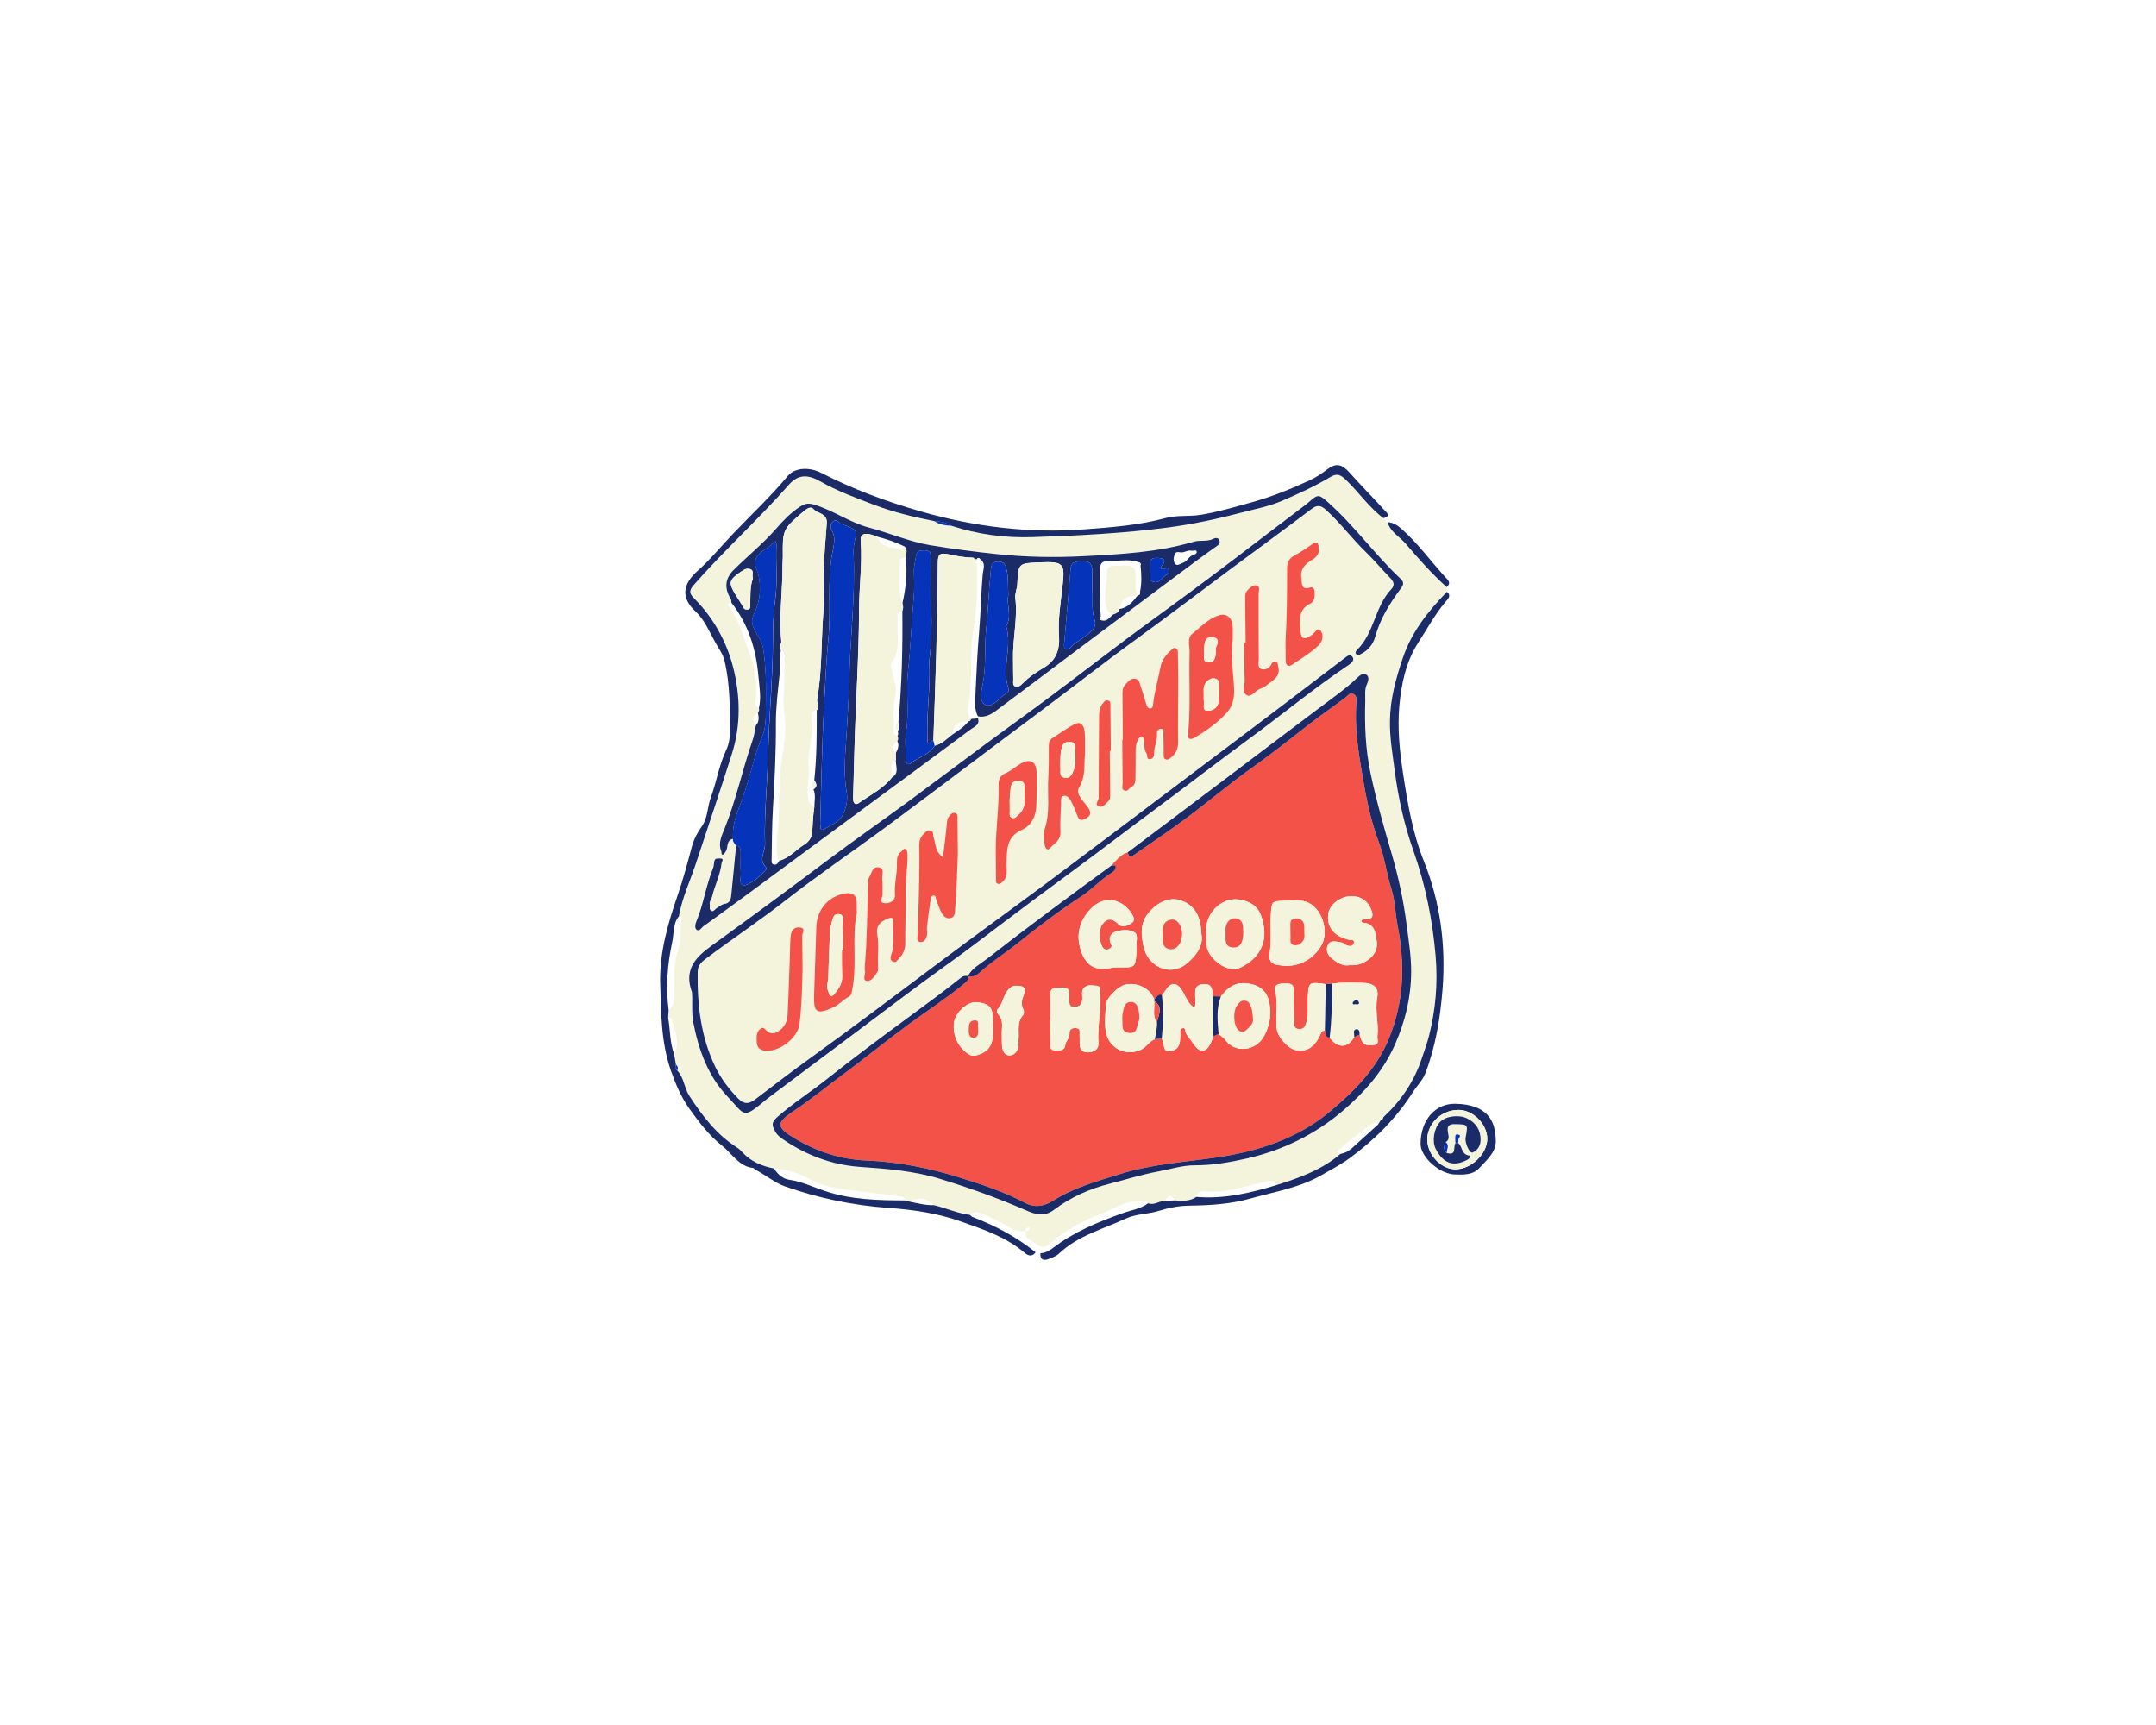 <?xml version="1.0" encoding="UTF-8"?>
<svg id="Ebene_1" data-name="Ebene 1" xmlns="http://www.w3.org/2000/svg" width="720" height="576" viewBox="0 0 720 576">
  <defs>
    <style>
      .cls-1 {
        fill: #1a2b68;
      }

      .cls-1, .cls-2, .cls-3, .cls-4, .cls-5 {
        stroke-width: 0px;
      }

      .cls-2 {
        fill: #fff;
      }

      .cls-3 {
        fill: #f35248;
      }

      .cls-4 {
        fill: #f4f3dc;
      }

      .cls-5 {
        fill: #0534ba;
      }
    </style>
  </defs>
  <rect class="cls-2" x="-951.83" y="-1010.6" width="16383" height="2775.23"/>
  <g>
    <path class="cls-4" d="m462.02,173.01c.23.69.69,1.13,1.37,1.36.94,3.3,4.04,4.84,6.07,7.22,4.3,5.03,8.7,10.02,13.66,14.46.03.52.06,1.04.09,1.56-6.26,6.46-11.76,13.32-14.73,22.09-2.32,6.86-4.2,13.67-4.31,20.95-.09,5.71.89,11.27,1.62,16.89,1.2,9.19,3.23,18.14,6.31,26.83,3.99,11.29,6.3,22.91,7.32,34.78.77,9,.06,17.93-2.21,26.76-.68,2.66-1.63,5.2-2.49,7.77-2.54,7.56-6.9,13.97-12.76,19.38-.27.27-1.48-.32-.77.85-.32.53-.64,1.06-.97,1.59l.04-.39c-.52-.05-1.2-.33-1.54-.11-4.19,2.77-8.15,5.85-11.87,9.23-.86.78.2.96.81,1.08-6.28,5.36-13.86,8.04-21.57,10.46-.76-2.42-2.5-1.33-3.94-1.05-6.48,1.28-12.74,3.87-19.56,3.04-1.44-.17-2.67.24-3.05,1.9-2.22,1.53-4.71,1.35-7.21,1.18-1.16-2.05-2.24-2.04-3.25.12-1.92-.01-3.59,1.62-5.63.83-.59-.7-1.42-.58-2.21-.65-5.3-.47-9.58,2.74-14.15,4.42-5.74,2.12-11.23,5.39-16.04,9.39-1.79,1.49-3.02,2.06-5.06.37-1.48-1.22-3.85-1.49-3.48-4.2.61-.1,1.32-.07,1.25-1,0-.1-.17-.25-.26-.26-.94-.06-.89.66-.98,1.26-1.87.06-3.54-.12-5.28-1.26-2.65-1.73-5.66-2.91-8.53-4.29-1.59-.76-3.21-1.44-4.77.11-4.17-.52-8-2.33-12.06-3.26-2.39-2.43-5.05-2.83-8.2-1.2-.49-.13-.98-.26-1.47-.38-.16-.68-.41-1.27-1.22-1.36-4.32-.52-8.66-.98-12.97-1.57-5.72-.77-11.53-1.05-16.85-3.81-3.95-2.05-8.08-3.82-12.67-3.92-4.03-.82-7.74-2.28-10.57-5.44-.53-.59-1.14-1.14-1.81-1.57-6.85-4.35-11.58-10.58-15.92-17.28-1.75-2.7-1.77-6.09-4.04-8.45.41-.78.19-1.42-.42-1.98-.21-1.17-.41-2.33-.62-3.5,2.24-4.13.1-7.94-.89-11.82-.05-.2-.71-.24-1.08-.36.06-.81.11-1.62.17-2.44,1.96-1.64,1.95-3.9,1.85-6.14-.21-4.81-.22-9.71,1.39-14.21,1.27-3.55.21-7.14,1.2-10.58.01-.04-.67-.28-1.03-.43,1.07-6.16,3.77-11.79,5.7-17.67,4.03-12.25,8.18-24.45,12.06-36.75,2.99-9.47,2.76-19.28.38-28.67-2.19-8.63-6.56-16.53-12.98-23.02-1.41-1.42-2.07-2.38-.25-4.46,10.17-11.63,21.67-21.98,31.86-33.59,3.04-3.46,6.34-3.44,10.43-1.1,5.65,3.25,11.8,5.48,17.83,7.79,6.5,2.49,13.36,4.14,20.24,5.48,1.74,1.21,3.74,1.47,5.79,1.57,8.76,2.86,17.88,4.09,26.95,3.79,15.13-.49,30.26-1.24,45.33-3.22,8.43-1.11,16.64-2.88,24.79-5.03,4.4-1.16,8.92-2,13.16-3.81,5.61-2.39,11.15-4.93,16.38-8.06,2.24-1.33,3.43-.62,5.1.97,4.33,4.13,7.7,9.2,12.54,12.81Zm-138.8,152.98l.03-.03c-.83-.3-1.63-.1-2.26.4-5.96,4.72-12.08,9.22-18.21,13.72-8.98,6.59-17.9,13.26-26.62,20.17-5.5,4.36-11.44,8.12-16.73,12.81-2.12,1.87-1.5,2.95-.7,4.57.52,1.06,1.41,1.87,2.39,2.55,7.81,5.46,16.64,8.78,25.95,9.43,9.13.64,18.11,1.33,26.89,4.03,9.67,2.97,19.16,6.38,28.45,10.4,2.9,1.26,6,2.56,9.53-.1,5.45-4.11,11.76-6.96,18.4-8.65,5.43-1.38,10.75-3.11,16.31-4.12,4.08-.75,8.24-2.1,12.32-2.08,5.9.02,11.68-1,17.24-2.25,11.85-2.66,22.82-7.98,32.07-15.85,7.19-6.12,13.51-13.14,17.51-22.18,3.46-7.83,5.37-15.74,5.43-24.19.04-5.46-.86-10.82-1.57-16.22-1.02-7.8-2.66-15.48-4.84-22.97-2.65-9.11-5.26-18.16-7.2-27.48-1.66-7.98-1.95-15.85-1.72-23.86.06-1.9-.31-3.86.58-5.7.49-1,.74-2.32-.05-3-1.13-.96-2.42.17-3.15.86-3.88,3.69-8.23,6.75-12.49,9.94-10.96,8.21-21.86,16.51-32.8,24.76-10.48,7.9-20.97,15.78-31.45,23.67-2.4.74-3.81,2.69-5.43,4.39-14.07,10.23-28.03,20.6-41.76,31.29-2.19,1.7-4.85,2.98-6.15,5.67Zm-69.81-89.46c.36.61-.21,1.08-.26,1.63-2.29.97-1.62,2.47-.72,4.02-.35,1.63-.53,3.32-1.07,4.88-3.4,9.82-5.52,20.04-9.44,29.73-.83,2.06-2.17,4.69-1.07,7.34.18.43-.06,1.21.5,1.25.32.03.76-.66,1.03-1.09.87-1.37.04-3.72,2.43-4.23-.24,1.02.6,1.58.99,2.33-.53,5.41-1.08,10.82-1.59,16.23-.15,1.53-.34,2.85-2.29,3.2-.97.17-1.85.91-2.72,1.48-.53.35-.88,1.19-1.64.83-.91-.43-.41-1.4-.56-2.13-.21-1.02.56-1.74.77-2.62.93-3.78,2.75-7.3,3.19-11.21.06-.56,1.02-1.59-.59-1.53-.77.03-1.64-.18-1.86.96-.15.77-.1,1.52-.43,2.32-2.36,5.8-3.17,12.09-5.6,17.87-.39.92-.53,2.15.13,2.64.96.71,1.54-.62,2.25-1.13,4.56-3.3,9.12-6.59,13.65-9.93,13.6-10.02,27.18-20.07,40.78-30.09,11.63-8.58,23.3-17.12,34.88-25.77,1.13-.84,3.11-1.46,2.41-3.66-.03-.22-.04-.43-.03-.65,2.42.49,4.39-.62,6.18-1.96,9.33-6.95,18.61-13.97,27.92-20.94,10.87-8.14,21.75-16.27,32.63-24.38,4.31-3.22,8.61-6.47,13.02-9.54.83-.58,1.14-1.04.92-1.85-.3-1.1-1.47-.94-1.97-.67-2.11,1.15-4.47.39-6.6,1.02-12.02,3.57-24.44,4.2-36.82,4.84-9.73.5-19.51.32-29.22-.72-7.34-.78-14.68-1.73-21.97-2.95-7-1.17-13.54-4.07-20.38-5.86-6.55-1.71-12.03-5.8-18.48-7.71-1.94-.57-3.09-.29-4.65.72-3.09,2.01-5.57,4.59-7.96,7.33-4.37,5.01-9.58,9.18-14.27,13.87q-4.24,4.23-.85,9.67c.19.31.13.78.19,1.18-1.76.08-1.15.8-.52,1.69,3.3,4.68,4.69,10.3,6.66,15.5,1.61,4.24,2.57,9.19,2.14,14.08-.11,1.31-.77,2.99.87,4.02Zm-22.34,94.72c.29,3.27-.21,6.71.46,10.17,1.78,9.2,4.9,17.85,11.36,24.66,6.21,6.54,4.9,7.82,13.36.79.4-.34.83-.64,1.25-.96,8.91-6.67,17.81-13.36,26.73-20.02,10.82-8.09,21.55-16.3,32.54-24.17,5.84-4.18,11.55-8.56,17.27-12.88,7.75-5.87,15.57-11.68,23.4-17.43,9.58-7.04,19-14.3,28.56-21.37,10.4-7.69,20.62-15.62,31.04-23.26,11.22-8.22,21.93-17.13,33.51-24.85.94-.63,1.86-1.6,1.09-2.61-.85-1.12-1.87-.13-2.72.51-8.83,6.72-17.64,13.45-26.49,20.15-12.2,9.23-24.43,18.44-36.65,27.64-12.11,9.12-24.19,18.27-36.35,27.32-11.59,8.63-23.32,17.09-34.89,25.76-14.73,11.03-29.4,22.15-44.34,32.9-6.07,4.37-12.01,8.95-17.96,13.48-2.11,1.61-3.77,1.75-5.82-.36-2.98-3.09-5.54-6.37-7.43-10.24-4.96-10.12-6.16-20.91-6-31.97.03-2.06,1.12-3.19,2.77-4.42,8.79-6.59,17.96-12.7,26.59-19.45,10.83-8.48,22.21-16.16,33.26-24.31,16.73-12.34,33.23-24.97,49.91-37.37,11.44-8.51,22.66-17.34,34.2-25.71,10.73-7.78,21.26-15.82,31.9-23.72,8.8-6.54,17.65-13,26.4-19.6,1.91-1.44,3.15-1.19,4.83.35,4.83,4.42,8.74,9.69,13.44,14.23,2.77,2.67,5.22,5.67,7.92,8.42,1.23,1.25,1.7,2.46.43,3.79-5.55,5.81-5.65,14.68-11.48,20.32-.4.39-.65.89-.26,1.4.42.55.94.25,1.43.02,2.53-1.22,4.2-3.22,4.94-5.89,1.68-6.06,4.96-11.25,8.64-16.22.86-1.17.96-2-.18-3.08-8.61-8.09-15.49-17.82-24.37-25.66-2.92-2.58-3.28-2.6-6.27.04-.58.52-1.21,1-1.84,1.47-7.84,5.89-15.6,11.88-23.41,17.82-5.1,3.88-10.23,7.73-15.39,11.54-6.73,4.98-13.54,9.85-20.24,14.86-8.79,6.58-17.48,13.29-26.28,19.86-7.12,5.32-14.35,10.48-21.49,15.76-8.34,6.17-16.61,12.43-24.97,18.57-8.88,6.52-17.93,12.83-26.74,19.44-12.24,9.18-24.53,18.27-36.93,27.24-5.71,4.13-11.98,8.1-8.73,17.05Zm143.9-84.25c-.07,0-.13,0-.2,0,.04,4.82.08,9.63.13,14.45,0,.88-.52,2,.6,2.49,1.1.49,1.54-.81,2.33-1.2,1.47-.72,1.36-2.17,1.37-3.51.03-2.81.06-5.62.05-8.43,0-1.36.17-2.67.81-3.88.25-.47.61-.92,1.21-.87.71.05.7.66.77,1.18.2,1.44-.09,3,.82,4.27.47.66-.14,2.24,1.38,1.94,1.1-.21,1.19-1.33,1.2-2.29.03-2.15,1.14-4.12.94-6.31-.08-.93.64-1.55,1.5-1.5.95.06.6,1.03.62,1.58.09,2.27.08,4.54.11,6.82,0,.65-.13,1.39.6,1.75.72.36,1.26-.11,1.8-.52,1.69-1.31,2.45-2.92,2.42-5.18-.11-6.96.04-13.92.06-20.87,0-2.94-.07-5.89-.13-8.83-.01-.64.09-1.39-.71-1.69-.8-.31-1.2.37-1.67.79-1.7,1.53-2.99,3.23-3.45,5.61-.78,4.06-1.98,8.03-2.43,12.16-.07.66-.1,1.49-.9,1.59-.76.09-1.14-.67-1.35-1.28-.67-2.01-1.18-4.08-1.91-6.08-.38-1.03-.35-2.51-2.05-2.59-1.42-.07-2.12.98-2.97,1.8-1.2,1.15-1.08,2.66-1.07,4.13.04,4.82.08,9.64.12,14.45Zm36.72-33.45c-.01-1.6.1-3.22-.07-4.81-.27-2.57-2.08-3.98-4.39-3.31-3.63,1.05-6.16,3.88-9,6.13-1.9,1.5-.9,4-.96,6.06-.28,9.19.41,18.4-.5,27.59-.22,2.23,1.52,1.54,2.39,1.01,3.87-2.33,7.58-4.96,10.61-8.33,1.72-1.91,2.4-4.34,2.38-7.04-.05-5.77-1.44-11.51-.45-17.3Zm-91.8,71.5c-.03-3.88-.06-7.75-.11-11.63-.01-.76.22-1.71-.83-1.98-.93-.24-1.44.49-1.96,1.09-.66.75-.7,1.69-.8,2.63-.33,3.17-.69,6.33-1.07,9.49-.06.52-.32,1.01-.48,1.51-.34-.38-.69-.75-1.01-1.14-1.31-1.61-1.24-3.69-1.86-5.54-.28-.82.17-2-1.17-2.2-1.1-.16-1.66.71-2.31,1.36-1.01,1.01-1.32,2.29-1.29,3.68.17,9.75-.25,19.49-.48,29.23-.03,1.08-.72,2.93.92,2.99,1.62.06,2.22-1.62,2.2-3.24,0-.53-.13-1.08-.07-1.6.38-3.13.75-6.26,1.23-9.38.08-.52.27-1.46,1.18-1.29.6.11.48.83.66,1.3.62,1.6,1.14,3.27,1.98,4.75.59,1.03,1.68,1.86,3.04,1.41,1.24-.41,1.21-1.57,1.3-2.66.51-6.25.7-12.51.93-18.78Zm-33.76,19.92c-.02-1.87,0-2.81-.04-3.75-.07-2.49-1.56-3.26-3.76-2.92-5.65.86-9.52,5.36-9.72,11.21-.25,7.61-.51,15.23-.75,22.84-.18,5.82.94,6.49,6.36,4.03,1.99-.9,3.37-2.59,5.26-3.6,1-.54,1.01-1.68,1.21-2.78,1.57-8.6-.26-17.38,1.43-25.03Zm2.7,17.19c0,.67-.11,1.36.04,2,.27,1.18-1.13,3.19.72,3.38,1.42.15,2.59-1.67,3.42-3.01.37-.6.24-1.56.21-2.36-.15-3.44.38-6.86-.28-10.33-.31-1.63.26-3.55,2.34-4.55,2.7-1.3,3.03-1.35,2.97,1.56-.07,3.3.65,6.66-.61,9.92-.3.77-.54,1.94.7,2.37.96.33,1.31-.49,1.87-1.07,1.46-1.52,2.14-3.17,2.11-5.33-.07-5.56.25-11.13.09-16.69-.13-4.3.81-8.51.65-12.78-.02-.62-.15-1.54-.55-1.78-.66-.39-1.08.51-1.59.9-1.34,1.02-1.44,2.48-1.39,3.98.1,3.48-.93,6.87-.67,10.37.16,2.11-1.67,2.88-3.2,2.84-2.31-.06-.94-1.85-.93-2.99.02-1.74.07-3.49-.12-5.21-.14-1.31.98-3.34-1.08-3.75-2.31-.46-2.41,2.04-3.31,3.37-.27.4-.24,1.03-.27,1.55-.39,9.2-.3,18.43-1.13,27.61Zm73.52-70.19c-.02-2.77.11-5.19-.12-7.58-.18-1.82-1.04-3.73-3.34-2.6-2.59,1.27-4.91,3.09-7.38,4.61-1.22.75-1.27,1.85-1.27,3.1,0,3.34.05,6.69-.16,10.03-.37,5.78.68,11.64-1.21,17.36-.52,1.56-.16,3.46,0,5.19.08.85.85,2.23,1.72,1.2,1.38-1.62,3.71-2.65,3.56-5.47-.17-3.2.08-6.42.2-9.62.03-.89-.29-2.16.82-2.44,1.18-.3,1.98.78,2.46,1.7.86,1.64,1.58,3.36,2.22,5.09.63,1.69,1.67,1.36,2.8.73,1.56-.87,1.9-1.78.78-3.52-1.38-2.15-4.47-4.53-3.02-6.91,2.27-3.71,1.52-7.47,1.93-10.86Zm-29.81,32.59c.03,2.94.05,5.89.08,8.83,0,.63-.24,1.38.59,1.69.78.29,1.23-.32,1.71-.76,1.82-1.67,1.15-3.89,1.22-5.91.17-4.49-.21-8.96,5.12-11.33,3.06-1.36,4.67-4.38,4.81-7.83.15-3.88.25-7.77.09-11.64-.14-3.36-2.25-4.38-5.21-2.69-1.72.99-3.23,2.39-5.03,3.18-1.94.85-2.47,2.06-2.43,4.04.17,7.49-1.02,14.93-.96,22.42Zm96.77-70.26c.02,2.14.03,4.28.06,6.42.02,1.56,1.04,1.98,2.11,1.25,3.05-2.08,6.27-3.97,8.94-6.56,1.42-1.38,1.66-3.57.69-4.76-1.24-1.52-2,.85-3.05,1.36-.24.12-.43.32-.66.46-1.95,1.18-2.94.71-3.05-1.65-.17-3.56-1.03-7.24,3.27-9.31,1.49-.71,1.49-2.42,1.41-3.93-.04-.93-.5-1.7-1.46-1.42-3.18.93-2.69-1.28-2.96-3.13-.45-3.06,1.32-4.75,3.55-6.09,1.68-1.01,2.55-2.24,2.28-4.23-.18-1.33-.58-2.09-2.03-1.14-1.98,1.3-3.9,2.75-5.99,3.83-1.93,1-2.59,2.34-2.59,4.46,0,8.15-.06,16.3-.52,24.44Zm-161.27,109.4c-.03-3.75-.05-7.5-.11-11.25-.02-1,1.31-2.52-.87-2.78-1.6-.19-2.65.85-2.9,2.23-.33,1.83-.27,3.73-.33,5.6-.26,7.14-.44,14.28-.81,21.41-.12,2.21-1.06,4.15-3.1,5.47-1.89,1.23-3.22.6-4.53-.83-.37-.4-.77-.51-1.34-.09-1.57,1.15-1.38,2.75-1.33,4.36.05,1.5.6,2.53,2.19,2.91,4.61,1.1,11.47-3.9,12.08-8.68.78-6.1.88-12.21,1.05-18.34Zm147.94-109.08h-.47c.04,4.15-.03,8.31.16,12.45.08,1.76-1.15,4.17.88,5.14,1.23.59,2.6-1.33,3.94-2.07.69-.38,1.58-.51,2.14-1.02,2.03-1.82,5.27-2.92,4.23-6.7-.14-.5,0-1.12-.59-1.36-.71-.29-1.31-.06-1.64.66-.66,1.42-2.09,2.07-3.26,1.71-1.58-.48-.96-2.32-.98-3.53-.09-7.23-.03-14.45-.05-21.68,0-.97.68-2.45-.75-2.74-1.15-.23-2.2.76-3.02,1.66-.8.87-.73,1.96-.72,3.04.05,4.82.09,9.63.13,14.45Zm-45.35,36.11c.11,0,.22,0,.33,0-.04-4.95-.08-9.89-.13-14.84,0-.77.26-1.73-.79-2-.92-.24-1.44.51-1.91,1.15-1.09,1.5-1.09,3.25-1.1,4.99-.05,8.82-.12,17.64-.12,26.46,0,.93-1.55,2.04.05,2.74,1.38.6,2.1-.77,2.99-1.52,1.11-.94.8-2.17.79-3.35-.04-4.55-.08-9.09-.12-13.64Z"/>
    <path class="cls-1" d="m311.98,173.99c-6.88-1.34-13.74-3-20.24-5.48-6.03-2.31-12.17-4.54-17.83-7.79-4.08-2.34-7.39-2.36-10.43,1.1-10.19,11.61-21.69,21.95-31.86,33.59-1.82,2.08-1.16,3.03.25,4.46,6.42,6.49,10.79,14.39,12.98,23.02,2.38,9.39,2.61,19.2-.38,28.67-3.88,12.29-8.03,24.5-12.06,36.75-1.94,5.88-4.63,11.52-5.7,17.67-2.05,2.46-1.58,5.63-2.19,8.44-1.64,7.54-2.22,15.21-1.22,22.92-.06.81-.11,1.62-.17,2.44.7,4.05.52,8.25,1.98,12.18.21,1.17.41,2.33.62,3.5-.31.75-.37,1.46.42,1.98,2.27,2.36,2.29,5.75,4.04,8.45,4.35,6.7,9.07,12.93,15.92,17.28.67.42,1.28.98,1.81,1.57,2.84,3.17,6.54,4.62,10.57,5.44,1.17,1.89,2.93,3.45,4.95,3.73,4.21.58,8.02,2.43,11.91,3.74,8.82,2.97,17.78,3.15,26.85,3.19.49.13.98.26,1.47.38,2.71.57,5.4,1.27,8.2,1.2,4.06.94,7.89,2.74,12.06,3.26.29.24.53.57.86.69,7.59,2.92,14.72,6.65,21.04,11.81-1.24,1.65-2.56,1.08-3.78.05-6.13-5.22-13.57-7.66-20.98-10.3-7.97-2.84-16.11-4.01-24.53-4.61-11.77-.84-23.38-3.28-34.49-7.2-3.34-1.18-6.49-3.88-9.9-5.61-.23-.12-.39-.48-.61-.5-4.88-.55-7.05-4.84-10.43-7.47-4.37-3.41-7.63-7.81-10.8-12.2-2.75-3.81-4.62-8.16-6.22-12.73-3.36-9.56-3.32-19.44-3.61-29.21-.3-10.16,2.54-19.96,5.86-29.57,1.82-5.26,3.26-10.66,4.69-16.05.69-2.6,1.86-4.77,3.42-6.97,1.94-2.73,1.76-6.37,2.91-9.48,1.91-5.15,2.72-10.66,5.06-15.66.94-2,1.33-4,1.33-6.19-.01-8.01.09-16.01-1.81-23.89-.54-2.25-1.96-4.11-2.98-5.92-2.02-3.58-3.54-7.57-6.73-10.54-4.91-4.55-4.28-9.05.69-13.47,4.28-3.8,7.93-8.29,11.89-12.44,6.13-6.43,12.63-12.51,18.33-19.36,2.25-2.7,7.1-3.03,11.14-.95,10.68,5.5,21.89,9.62,33.4,12.91,17.76,5.08,35.9,7.31,54.35,5.94,9.12-.68,18.27-1.35,27.19-3.77,3.83-1.04,7.92-.46,11.9-1.11,5.65-.92,11.01-2.54,16.49-4.04,6.85-1.88,13.31-4.47,19.7-7.43,2.1-.97,3.93-2.17,5.73-3.56,3.02-2.35,5.03-1.96,7.55.86,3.81,4.26,7.81,8.34,11.67,12.55.81.88,2.4,2.1-.27,2.76-4.85-3.62-8.21-8.68-12.54-12.81-1.67-1.59-2.86-2.31-5.1-.97-5.23,3.12-10.77,5.66-16.38,8.06-4.24,1.81-8.75,2.65-13.16,3.81-8.15,2.15-16.35,3.92-24.79,5.03-15.07,1.98-30.2,2.73-45.33,3.22-9.07.29-18.19-.93-26.95-3.79-1.75-1.17-3.75-1.45-5.79-1.57Z"/>
    <path class="cls-1" d="m461.96,373.06c5.85-5.41,10.21-11.82,12.76-19.38.87-2.57,1.81-5.11,2.49-7.77,2.26-8.82,2.98-17.76,2.21-26.76-1.02-11.87-3.33-23.5-7.32-34.78-3.08-8.69-5.11-17.65-6.31-26.83-.73-5.63-1.71-11.18-1.62-16.89.11-7.28,1.98-14.09,4.31-20.95,2.97-8.77,8.47-15.63,14.73-22.09,1.59,1.36.34,2.38-.48,3.35-3.52,4.19-6.11,8.99-9.06,13.55-4.14,6.41-5.66,13.66-6.35,21.1-.69,7.49.08,15.03,1.19,22.37,1.51,10.01,3.16,20.01,7.01,29.62,5.47,13.63,7.38,28.1,6.22,42.74-.75,9.51-2.28,18.99-5.72,28-.91,2.39-2.81,4.2-4.17,6.33-5.6,8.79-12.84,15.99-21.2,22.1-2.86,2.09-6.04,3.72-9.09,5.49-7.49,4.35-15.76,5.63-23.84,7.91-6.78,1.91-13.6,2.32-20.52,2.41-3.49.05-6.88.71-10.19,1.74-3.67,1.14-7.57.95-11.19,2.64-7.55,3.51-15.78,5.61-22.08,11.56-1.02.97-2.53,1.53-3.9,1.99-1.69.57-2.54-.24-2.38-2.04,1.65-.04,2.96-.82,4.23-1.79,6.98-5.34,14.96-8.61,23.16-11.56,2.87-1.03,6.04-1.46,8.6-3.33,2.03.79,3.71-.84,5.63-.83,1.08-.04,2.17-.08,3.25-.12,2.49.17,4.99.35,7.21-1.18,9.15.77,17.9-1.25,26.55-3.89,7.71-2.42,15.29-5.1,21.57-10.46,1.45-.29,2.72-.89,3.83-1.91,2.91-2.69,5.88-5.33,8.82-7.99l-.09.09c.32-.53.64-1.06.97-1.59.49-.07.76-.34.77-.85Z"/>
    <path class="cls-1" d="m486.27,392.19c-5.4.06-11.88-5.8-11.87-10.22.01-7.9,4.85-13.55,11.65-13.41,10.43.22,13.52,5.44,13.47,12.66-.02,3.63-3.23,6.35-5.59,8.91-2.02,2.18-5.27,2.15-7.65,2.05Zm10.4-12.02c-.06-4.91-4.86-9.65-9.73-9.55-6.33.13-10.5,5.3-10.3,10.21.2,4.96,4.76,9.7,9.54,9.62,5.29-.1,10.55-5.24,10.49-10.27Z"/>
    <path class="cls-1" d="m483.12,196.05c-4.95-4.44-9.35-9.43-13.66-14.46-2.03-2.38-5.14-3.92-6.07-7.22,2.08.09,3.48,1.17,5.04,2.58,5.22,4.7,9.31,10.36,13.99,15.51.93,1.03,2.45,2.01.7,3.59Z"/>
    <path class="cls-3" d="m371.13,289.03c1.62-1.7,3.03-3.65,5.43-4.39.31,1.02.73,1.81,1.95.96,5.58-3.89,11.24-7.69,16.7-11.71,7.87-5.8,15.31-12.18,23.32-17.84,6.36-4.5,12.46-9.37,18.61-14.17,3.97-3.09,8.12-5.92,12.13-8.94.83-.63,1.34-1.67,2.48-1.29,1.25.4,1.28,1.73,1.21,2.73-.75,9.68,1.05,19.13,2.71,28.55,1.11,6.33,2.65,12.69,4.92,18.69,1.88,4.97,2.46,10.17,4.04,15.16,1.24,3.91,1.27,8.11,2.05,12.07,2.58,13.09,2.23,25.68-2.96,38.18-4.2,10.13-11.68,17.51-19.7,24.21-10.68,8.93-23.65,13.16-37.31,15.18-10.96,1.63-22.01,2.27-32.75,5.63-7.65,2.39-15.24,4.43-22.14,8.79-2.67,1.68-5.88,2.76-9.64.75-6.78-3.63-14.14-6.02-21.51-8.33-10.2-3.2-20.56-5.31-31.25-5.74-8.8-.35-16.91-3.06-24.38-7.61-5.78-3.52-5.86-4.99-.26-8.75,5.96-4,11.52-8.52,17.27-12.78,7.26-5.38,14.24-11.15,21.53-16.45,6.13-4.46,12.49-8.6,18.36-13.43.95-.78,1.58-1.31,1.3-2.54l-.03.03c1.61.4,2.85-.25,4-1.3,3.89-3.58,8.41-6.38,12.53-9.68,6.88-5.51,13.95-10.88,21.38-15.73,3.55-2.31,6.42-5.59,10.08-7.83.55-.33,1.14-.9,1.31-1.48.45-1.49-.76-.86-1.4-.94Zm35.83,56.22c.8.7,1.77,1.28,2.36,2.12,2.89,4.13,9.97,3.92,12.89-1.52,2.04-3.79,2.52-7.82,1.47-11.91-.92-3.59-3.97-5.35-7.67-5.62-3.84-.28-6.21,1.64-8.27,4.41-.84-.02-1.67-.05-2.51-.07-.11-.24-.31-.48-.31-.73-.03-2.16-.59-3.59-3.27-3.28-2.83.32-2.49,2.28-2.5,4.15,0,.8.15,1.61.08,2.4-.1,1.09-.49,1.42-1.43.47-1.36-1.36-1.95-3.15-2.91-4.74-1.89-3.12-3.94-3.08-5.82.02-.27.45-.69.81-1.04,1.21-1.39-.41-1.76.88-2.53,1.51-.33-.58-.62-1.18-1-1.72-1.84-2.62-5.47-3.91-8.77-3.16-2.27.52-6.26,4.42-6.38,6.55-.17,2.97-.55,5.93-.09,8.94.86,5.63,6.6,8.62,11.75,6.23,1.88-.87,2.78-2.8,4.66-3.52.78-.09,1.56-.18,2.33-.27.17.5.36,1,.51,1.5.35,1.18-.01,2.93,2.05,2.77,1.73-.13,3.01-.98,3.41-2.77.17-.77.12-1.59.21-2.38.1-.87-.47-2.17.58-2.49,1.44-.44.93,1.2,1.4,1.84,1.02,1.38,1.96,2.82,3.02,4.16,1.67,2.12,3.5,1.94,4.86-.48.51-.9.83-1.91,1.24-2.87.56-.26,1.13-.52,1.69-.77Zm35.79-16.62c-5.73-.85-5.85-.69-5.99,5.02-.06,2.64.27,5.3-.54,7.94-.42,1.37-.8,2.06-2.32,2.03-1.87-.03-1.7-1.31-1.72-2.49-.06-3.47-.18-6.94-.11-10.41.06-2.54-1.63-2.31-3.23-2.32-1.58-.01-3.5.4-3.03,2.22,1.08,4.25.16,8.49.53,12.71.25,2.86,3.75,6.79,6.4,7.33,3.45.7,6.08-.87,7.96-4.66.38-.76.47-1.91,1.76-1.86.51.79-.14,2.37,1.59,2.31,2.59,3.68,6.06,3.61,8.19-.15.61-.27,1.21-.54,1.82-.81.21.63.37,1.29.65,1.89.86,1.87,2.58,1.69,4.15,1.53,1.99-.21,1-1.81,1.13-2.84.51-4.3-.88-8.53-.06-12.94.63-3.34-1.14-4.84-4.69-4.94-3.46-.1-6.94-.25-10.39.28-.7.05-1.39.1-2.09.15Zm-41.58-16.98c-.22-6.1-2.44-9.5-6.89-11.01-3.53-1.2-7.73.47-10.8,4.29-2.75,3.43-2.49,7.12-1.57,11.19,1.6,7.06,9.3,10.14,14.67,5.41,3.03-2.67,5.46-5.87,4.58-9.88Zm-21.59,4.37c-.34-1.48.77-3.84-.75-4.73-1.91-1.12-4.56-.8-6.62-.06-1.33.48-2.18,2.29-1.15,4.08.44.77-.01,1.16-.69,1.54-.65.36-1.1.38-1.73-.12-1.54-1.23-1.94-6.33-.43-8.22,1.79-2.24,3.48-1.72,5.36.15,1.31,1.31,3.07.37,4.27-.38,1.44-.9.75-2.21-.08-3.45-3.37-5.04-9.33-5.77-13.49-1.4-3.88,4.08-5.08,8.86-3.19,14.31,1.64,4.72,4.83,6.52,9.72,5.5,1.29-.27,2.66-.27,4-.24,3.88.09,4.36-.29,4.64-3.99.07-.93.08-1.87.13-3Zm23.3-3.75c0,.64-.09,1.99.05,3.31.52,4.94,7.35,9.26,10.77,7.75,7.89-3.48,10.18-10.11,7.43-17.63-1.17-3.19-3.82-4.84-7.36-5.34-6.1-.87-11.92,5.13-10.88,11.91Zm-52.04,28.3s-.06,0-.09,0c.02,2.54,0,5.07.08,7.61.03,1.1-.41,2.58,1.55,2.57,1.47,0,3.16.23,3.39-1.84.15-1.38,1.5-2.18,1.4-3.66-.11-1.56.9-2.14,2.33-1.95,1.39.18,1.01,1.32,1.05,2.19.04.93.04,1.87.03,2.81-.01,1.86.62,3.1,2.75,3.09,2.06-.01,3.63-1.03,3.49-3-.39-5.62,1.03-11.15.63-16.75-.07-1.04.18-2.43-1.3-2.49-1.39-.05-3.04-.55-4.17.73-.87.98-.52,2.3-.52,3.48,0,1.77-.73,2.81-2.56,2.88-2.13.07-1.75-1.53-1.81-2.81-.02-.4-.05-.81,0-1.2.21-2.03-.87-2.6-2.66-2.39-1.59.18-3.73-.56-3.65,2.32.08,2.8.06,5.61.08,8.41Zm99.73-18.29c1.85.12,3.41-.13,4.88-.89,2.86-1.48,4.76-3.78,4.32-7.03-.36-2.69-.57-5.99-4.57-6.24-.22-.01-.59-.28-.59-.42,0-.73.62-.7,1.09-.69,2.87.08,3.09-1.26,2.1-3.56-1.25-2.9-3.88-4.5-7.28-4.16-3.28.32-6.4,2.88-6.88,5.63-.77,4.45,1.75,7.71,6.9,8.91.68.16,1.88-.27,1.6,1.03-.25,1.2-1.36,1.16-2.29.85-.62-.2-1.12-.87-1.72-.96-1.65-.25-3.72-1.11-4.68.84-.81,1.65-.06,3.4,1.49,4.6,1.72,1.34,3.52,2.48,5.64,2.11Zm-19.77-21.68s0,.09,0,.13c-.53,0-1.07,0-1.6.02-4.55.14-4.47.14-4.8,4.76-.31,4.25.33,8.52-.41,12.77-.26,1.51.02,3.29,2.07,3.78,6.04,1.44,11.42-.66,14.88-5.77,3.32-4.91.55-13.6-4.98-15.25-1.62-.48-3.43-.3-5.15-.43Zm-99.23,41.77c0-.94-.01-1.87-.02-2.81-.05-3.85-2.37-4.69-5.54-4.92-3.05-.22-7,3.65-7.41,6.73-.58,4.36,1.48,8.66,5.21,10.8.86.49,1.75.38,2.7.09,4.14-1.27,5.51-3.87,5.06-9.89Zm2.99,3.09c0,.93.01,1.86.03,2.79.03,1.98.46,4.24,2.7,4.13,1.87-.09,2.97-2.03,2.85-4.18-.03-.53-.02-1.07.02-1.6.19-2.59-.58-5.34,1.48-7.62.35-.38.4-1.42.13-1.9-.97-1.73-.47-3.36.14-4.95,1.02-2.65-.48-2.94-2.52-2.99-1.78-.04-2.69,1.21-3.42,2.39-1.02,1.66-1.26,3.73-2.65,5.25-.46.5-.48,1.4-.01,1.86,2.02,1.99,1.14,4.49,1.25,6.8Z"/>
    <path class="cls-1" d="m244.81,280.08c-2.39.51-1.56,2.86-2.43,4.23-.27.43-.71,1.12-1.03,1.09-.56-.04-.32-.82-.5-1.25-1.1-2.65.24-5.28,1.07-7.34,3.91-9.69,6.03-19.91,9.44-29.73.54-1.56.72-3.25,1.07-4.88,1.12-1.18,1.01-2.58.72-4.02.05-.55.62-1.02.26-1.63.91-3.57.18-7.07-.12-10.65-.77-9.1-3.36-17.41-9.03-24.65-.06-.4,0-.87-.19-1.18q-3.37-5.43.85-9.67c4.69-4.69,9.9-8.85,14.27-13.87,2.39-2.74,4.86-5.32,7.96-7.33,1.57-1.01,2.72-1.3,4.65-.72,6.45,1.9,11.92,5.99,18.48,7.71,6.83,1.79,13.38,4.69,20.38,5.86,7.28,1.22,14.62,2.16,21.97,2.95,9.71,1.04,19.49,1.22,29.22.72,12.38-.64,24.8-1.27,36.82-4.84,2.13-.63,4.48.13,6.6-1.02.5-.27,1.68-.43,1.97.67.22.81-.09,1.27-.92,1.85-4.41,3.07-8.71,6.32-13.02,9.54-10.88,8.12-21.76,16.24-32.63,24.38-9.31,6.97-18.59,13.99-27.92,20.94-1.8,1.34-3.76,2.45-6.18,1.96-1.03-1.95-.98-4.08-.88-6.18.37-7.41.65-14.83,1.3-22.23.55-6.31.62-12.67,1.18-18.99.15-1.64,1.19-3.73-.87-5.11-.49-.65-.87-.37-1.21.16h.03c-.21-.1-.42-.11-.64-.05-.15-.42-.34-.77-.89-.62-2.65,0-5.32-.54-7.81-1.08-3.23-.7-3.56.31-3.58,2.99-.08,10-.26,20.01-.52,30.01-.25,9.73-.64,19.46-.97,29.18-.59-.4-1.85,2.84-1.98-.45-.34-8.68,1.06-17.31.62-25.99,0-.13.01-.27.03-.4,1.47-11.45.06-22.95.5-34.42.06-1.44-.54-2.26-2.1-2.24-1.38.02-2.61-.05-2.87,1.9-.23,1.7-.75,3.34-.7,5.12.09,3.07.17,6.17-.1,9.22-.72,8.01-.96,16.05-1.87,24.06-.76,6.72.43,13.57-.65,20.37-.48,3-.08,6.14-.01,9.21.02,1.02.42,2.17,1.64,1.17,2.55-2.07,6.12-2.76,7.92-5.83,2.38-.52,3.98-2.27,5.8-3.66,2.01-1.29,3.99-2.61,5.52-4.49.46-.05.73-.31.77-.77.79-.07,1.58-.14,2.37-.21.7,2.19-1.28,2.81-2.41,3.66-11.58,8.65-23.25,17.19-34.88,25.77-13.6,10.03-27.18,20.07-40.78,30.09-4.53,3.34-9.09,6.63-13.65,9.93-.71.51-1.29,1.84-2.25,1.13-.65-.48-.52-1.71-.13-2.64,2.43-5.78,3.24-12.07,5.6-17.87.32-.79.28-1.55.43-2.32.22-1.15,1.09-.94,1.86-.96,1.62-.05.66.98.59,1.53-.45,3.91-2.27,7.43-3.19,11.21-.22.88-.98,1.61-.77,2.62.15.73-.35,1.7.56,2.13.76.36,1.11-.48,1.64-.83.86-.57,1.75-1.31,2.72-1.48,1.96-.34,2.15-1.66,2.29-3.2.51-5.41,1.06-10.82,1.59-16.23,1.49.13,1.54,1.19,1.54,2.32-.01,2.28-.11,4.56.05,6.83.09,1.38-.77,3.43.74,3.97.97.35,2.63-.84,3.83-1.6,1.11-.7,2.03-1.72,2.99-2.64.47-.45,1.32-1.24.92-1.61-2.73-2.53-.33-5.31-.4-7.9-.3-10.13.81-20.24,1.05-30.35.29-12.35,1.53-24.65,1.59-37.01.02-4.63.11-9.37.75-13.96.86-6.16.15-12.28.4-18.41.02-.49-.07-1.87-.86-.93-1.73,2.05-4.63,2.76-5.88,5.24-1.03,2.05.41,3.88.8,5.77.9,4.32.47,8.68-1.32,12.39-.96,1.99-1.11,3.14-.41,4.95.91,2.35,2.78,4.15,3.22,6.8,1.08,6.5,1.04,13.04.95,19.57-.05,3.31.11,6.92-1.13,9.84-2.57,6.05-3.9,12.43-5.88,18.62-1.64,5.13-4.44,10.07-3.93,15.77Zm26.83-16.52c1.45-.88,1.04-1.92.28-3,.85-7.78.85-15.58.83-23.39,1.19-1.18-.07-2.47.14-3.68,1.67-9.44,1.32-19.03,2.04-28.54.39-5.14-.07-10.38.16-15.48.22-4.86.64-9.79,1.01-14.69.26-3.43-3.05-3.2-4.5-4.83-1.04-1.17-2.67.34-3.7,1.22-6.46,5.51-6.58,5.86-6.46,14.68.01.93-.12,1.87-.11,2.8.06,8.42-1.2,16.81-.43,25.24,0,.27,0,.54-.01.82-.57.83-.46,1.68-.1,2.54-.85,2.47-.12,5.03-.39,7.54-.59,5.63-1.32,11.26-1.29,16.94.04,9.44-.43,18.87-.99,28.3-.33,5.57-.34,11.16-.43,16.74-.01.69-.24,1.79.84,1.95.86.12,1.4-.59,1.75-1.35,3.37-.84,5.48-3.63,8.29-5.33,1.56-.95,2.58-2.48,2.67-4.16.16-2.84.29-5.68.72-8.5.01-1.95.52-3.92-.31-5.82Zm108.03-64.49l.3-.13.2-.15c.5-.2.71-.55.53-1.09.64-2.96.5-5.93.18-8.91.23-.67-.16-.94-.71-1.1-3.61-1.26-7.28-.17-10.92-.23-1.54-.03-1.94,1.42-1.95,2.93,0,5.18-.11,10.35.31,15.52-.3.6-.39,1.13.5,1.27,1.95.42,2.61-1.51,3.97-2.16.86-.24,1.52-.69,1.69-1.64,2.7-.42,4.41-2.21,5.9-4.29Zm-79.86,45.06c.47-1.02.74-2.05.22-3.14,1.15-12.32,1.44-24.66,1.31-37.03.33-.79.32-1.58.01-2.38,1.13-5.05,1.74-10.14,1.12-15.32.02-1.32.85-2.75-.56-3.86-2.81-1.39-5.77-2.38-8.8-3.15-1-.31-1.97-.76-2.99-.91-1.65-.25-2.87.09-2.7,2.26.57,7.61-.51,15.2-.54,22.8-.05,16.2-1.2,32.35-1.6,48.53-.12,4.82-.24,9.63-.4,14.45-.05,1.5.52,2.77,1.97,1.74,3.78-2.68,8.07-4.74,11-8.51,2.56-1.44,1.25-3.75,1.3-5.75,0-.8,0-1.6,0-2.4.73-1.28,1.24-2.58.49-4.03.32-.53.33-1.07.05-1.61.33-.54.34-1.1.1-1.68Zm-25.89,31.12c.15.51-.38,2.67,1.62,1.44,2.09-1.29,4.71-2.17,5.88-4.55,1.21-2.47,1.81-4.9,1.27-7.98-1.21-6.89-.21-13.96.13-20.9.25-5.14.67-10.41.76-15.51.24-14.15,2.09-28.24,1.49-42.4-.06-1.45-.05-2.91.29-4.38.91-3.87.76-4.04-3-5.51-.62-.24-1.33-.36-1.83-.75-.63-.5-1.17-1.26-2.05-.81-1.16.6-1.21,2.33-.91,2.81,1.86,2.98.69,5.93.21,8.84-1.51,9.14-.24,18.36-1.14,27.55-.75,7.66-1.07,15.41-1.48,23.11-.69,12.85-.86,25.73-1.26,39.04Zm64.4-55.1c.02,2.27.02,4.54.07,6.81.02.76-.28,1.74.52,2.18.98.54,1.9-.22,2.49-.83,2.13-2.2,4.64-3.86,7.24-5.39,4.12-2.43,5.32-6.09,5.02-10.65-.35-5.43.51-10.82,1.13-16.2.94-8.06.51-8.6-7.63-8.28-7.06.28-7.08.28-7.43,7.33-.08,1.6-.85,3.06-.65,4.72.82,6.79-.94,13.52-.76,20.31Zm-1.59-21.36c-.16-3.42.1-6.32-.75-9.23-.51-1.73-1.31-2.01-2.81-2-1.81.01-2.08.99-2.25,2.54-.71,6.61-.89,13.26-1.57,19.85-.63,6.1.04,12.24-1.11,18.31-.44,2.32-1.43,5.8.75,7.04,1.92,1.09,4.2-1.44,6.01-3.04.84-.75,2.27-.82,1.71-2.58-2.17-6.78,1.37-13.77-.68-20.57,2.05-3.49-.02-7.24.7-10.32Zm28.06-1.65c-.02-2.14-.08-4.28-.04-6.42.03-2.06-.62-3.36-2.96-3.29-2.03.06-4.07-.27-4.29,2.79-.6,7.94-1.38,15.86-2.03,23.8-.07.89-.44,2.13.4,2.62,1.25.73,1.74-.83,2.55-1.38,1.77-1.18,3.49-2.43,5.18-3.73,1.44-1.11,2.64-2.51,1.97-4.45-1.12-3.27-.55-6.62-.78-9.94Zm-113.34-4c-.49-1.25.55-2.6-.92-3.11-1.07-.37-1.96.1-2.93.76-4.24,2.9-4.48,3.68-1.85,7.98.82,1.35,1.75,2.63,2.48,4.02.41.78.92.82,1.61.69.71-.13.7-.72.72-1.23.07-3.17-.17-6.37.9-9.12Zm132.53-2.44c.47.96-.84,2.83,1.12,3.57,1.72.65,2.63-.84,3.71-1.78.3-.26.66-.44.98-.69.45-.34.75-.78.59-1.36-.26-.92-.89-.68-1.58-.51-1.28.32-1.46-.14-.69-1.13,1.58-2.04.36-2.39-1.46-2.5-3.39-.22-2.53,2.24-2.67,4.41Zm14-6.81c-1.36-.3-2.62.77-3.75.54-1.16-.23-1.76-.04-2.03.88-.3,1-.46,2.25.3,3.02.75.78,1.62-.14,2.46-.37,1.54-.42,1.97-2.15,3.39-2.57.68-.2,1.45-.56,1.28-1.21-.19-.73-1.09-.18-1.65-.29Z"/>
    <path class="cls-1" d="m231.07,331.26c-3.25-8.95,3.02-12.92,8.73-17.05,12.39-8.97,24.69-18.06,36.93-27.24,8.81-6.61,17.86-12.92,26.74-19.44,8.36-6.14,16.63-12.4,24.97-18.57,7.14-5.28,14.37-10.45,21.49-15.76,8.8-6.57,17.49-13.28,26.28-19.86,6.7-5.01,13.51-9.88,20.24-14.86,5.16-3.81,10.28-7.66,15.39-11.54,7.81-5.93,15.57-11.93,23.41-17.82.63-.47,1.25-.95,1.84-1.47,2.99-2.65,3.35-2.62,6.27-.04,8.88,7.84,15.76,17.57,24.37,25.66,1.15,1.08,1.05,1.91.18,3.08-3.68,4.97-6.97,10.16-8.64,16.22-.74,2.67-2.41,4.67-4.94,5.89-.49.24-1.01.53-1.43-.02-.39-.51-.14-1.01.26-1.4,5.83-5.64,5.93-14.51,11.48-20.32,1.28-1.33.8-2.54-.43-3.79-2.7-2.75-5.15-5.74-7.92-8.42-4.7-4.54-8.61-9.81-13.44-14.23-1.68-1.54-2.92-1.79-4.83-.35-8.75,6.6-17.6,13.06-26.4,19.6-10.63,7.91-21.17,15.94-31.9,23.72-11.54,8.37-22.76,17.2-34.2,25.71-16.68,12.4-33.18,25.03-49.91,37.37-11.05,8.15-22.42,15.83-33.26,24.31-8.63,6.75-17.8,12.86-26.59,19.45-1.64,1.23-2.74,2.36-2.77,4.42-.16,11.06,1.05,21.85,6,31.97,1.9,3.87,4.45,7.16,7.43,10.24,2.04,2.11,3.7,1.98,5.82.36,5.95-4.54,11.89-9.11,17.96-13.48,14.94-10.76,29.61-21.87,44.34-32.9,11.57-8.67,23.3-17.12,34.89-25.76,12.16-9.05,24.24-18.2,36.35-27.32,12.22-9.21,24.45-18.41,36.65-27.64,8.85-6.69,17.67-13.43,26.49-20.15.85-.64,1.86-1.63,2.72-.51.77,1.01-.15,1.98-1.09,2.61-11.58,7.73-22.29,16.63-33.51,24.85-10.42,7.64-20.65,15.57-31.04,23.26-9.56,7.07-18.98,14.33-28.56,21.37-7.83,5.75-15.64,11.56-23.4,17.43-5.72,4.33-11.42,8.7-17.27,12.88-10.98,7.86-21.71,16.08-32.54,24.17-8.92,6.66-17.82,13.35-26.73,20.02-.42.32-.85.62-1.25.96-8.47,7.03-7.16,5.75-13.36-.79-6.45-6.81-9.58-15.46-11.36-24.66-.67-3.46-.16-6.9-.46-10.17Z"/>
    <path class="cls-1" d="m323.25,325.96c.28,1.22-.34,1.75-1.3,2.54-5.87,4.83-12.23,8.97-18.36,13.43-7.29,5.31-14.27,11.07-21.53,16.45-5.75,4.26-11.31,8.78-17.27,12.78-5.6,3.76-5.53,5.23.26,8.75,7.47,4.55,15.58,7.25,24.38,7.61,10.69.43,21.05,2.54,31.25,5.74,7.37,2.31,14.73,4.7,21.51,8.33,3.75,2.01,6.97.93,9.64-.75,6.89-4.35,14.49-6.39,22.14-8.79,10.74-3.36,21.79-4.01,32.75-5.63,13.65-2.03,26.62-6.26,37.31-15.18,8.02-6.7,15.5-14.09,19.7-24.21,5.18-12.5,5.54-25.09,2.96-38.18-.78-3.97-.81-8.16-2.05-12.07-1.59-4.99-2.16-10.19-4.04-15.16-2.27-6-3.8-12.35-4.92-18.69-1.66-9.42-3.46-18.88-2.71-28.55.08-1,.04-2.33-1.21-2.73-1.14-.37-1.65.67-2.48,1.29-4.01,3.02-8.16,5.85-12.13,8.94-6.15,4.79-12.25,9.67-18.61,14.17-8.01,5.66-15.44,12.04-23.32,17.84-5.46,4.02-11.12,7.82-16.7,11.71-1.22.85-1.65.07-1.95-.96,10.48-7.89,20.98-15.77,31.45-23.67,10.94-8.25,21.83-16.55,32.8-24.76,4.26-3.19,8.62-6.25,12.49-9.94.73-.69,2.02-1.83,3.15-.86.79.67.53,1.99.05,3-.89,1.83-.53,3.8-.58,5.7-.24,8,.06,15.88,1.72,23.86,1.94,9.32,4.55,18.37,7.2,27.48,2.18,7.49,3.83,15.16,4.84,22.97.7,5.4,1.61,10.76,1.57,16.22-.06,8.45-1.97,16.36-5.43,24.19-4,9.04-10.32,16.06-17.51,22.18-9.25,7.87-20.23,13.19-32.07,15.85-5.55,1.25-11.33,2.27-17.24,2.25-4.09-.02-8.24,1.33-12.32,2.08-5.57,1.02-10.89,2.75-16.31,4.12-6.65,1.69-12.96,4.54-18.4,8.65-3.53,2.67-6.63,1.36-9.53.1-9.29-4.03-18.78-7.43-28.45-10.4-8.78-2.7-17.77-3.39-26.89-4.03-9.31-.66-18.14-3.97-25.95-9.43-.98-.69-1.87-1.5-2.39-2.55-.8-1.62-1.41-2.69.7-4.57,5.29-4.68,11.23-8.44,16.73-12.81,8.72-6.92,17.64-13.59,26.62-20.17,6.13-4.5,12.25-8.99,18.21-13.72.63-.5,1.43-.7,2.26-.4Z"/>
    <path class="cls-5" d="m244.81,280.08c-.5-5.69,2.3-10.64,3.93-15.77,1.97-6.19,3.31-12.57,5.88-18.62,1.24-2.92,1.08-6.54,1.13-9.84.09-6.53.13-13.07-.95-19.57-.44-2.65-2.32-4.45-3.22-6.8-.7-1.81-.54-2.96.41-4.95,1.79-3.71,2.22-8.07,1.32-12.39-.39-1.88-1.83-3.72-.8-5.77,1.25-2.48,4.14-3.19,5.88-5.24.79-.94.88.44.86.93-.24,6.13.46,12.25-.4,18.41-.64,4.59-.73,9.32-.75,13.96-.06,12.36-1.3,24.66-1.59,37.01-.24,10.11-1.35,20.22-1.05,30.35.08,2.6-2.32,5.37.4,7.9.4.37-.45,1.16-.92,1.61-.96.92-1.88,1.93-2.99,2.64-1.19.75-2.86,1.95-3.83,1.6-1.51-.54-.64-2.59-.74-3.97-.16-2.27-.06-4.55-.05-6.83,0-1.13-.04-2.19-1.54-2.32-.39-.75-1.23-1.31-.99-2.33Z"/>
    <path class="cls-3" d="m374.97,247.01c-.04-4.82-.08-9.64-.12-14.45-.01-1.47-.13-2.98,1.07-4.13.85-.82,1.55-1.87,2.97-1.8,1.69.08,1.67,1.56,2.05,2.59.73,1.99,1.24,4.06,1.91,6.08.2.61.59,1.38,1.35,1.28.79-.1.82-.94.9-1.59.46-4.13,1.65-8.1,2.43-12.16.46-2.38,1.75-4.09,3.45-5.61.48-.43.87-1.1,1.67-.79.8.3.69,1.06.71,1.69.06,2.94.13,5.89.13,8.83-.01,6.96-.16,13.92-.06,20.87.03,2.26-.73,3.86-2.42,5.18-.53.41-1.08.88-1.8.52-.72-.37-.59-1.1-.6-1.75-.03-2.27-.02-4.55-.11-6.82-.02-.55.33-1.52-.62-1.58-.86-.05-1.59.56-1.5,1.5.2,2.2-.91,4.17-.94,6.31-.01.96-.1,2.07-1.2,2.29-1.52.29-.91-1.29-1.38-1.94-.91-1.28-.62-2.83-.82-4.27-.07-.52-.06-1.12-.77-1.18-.6-.05-.96.4-1.21.87-.65,1.21-.82,2.51-.81,3.88.02,2.81-.01,5.62-.05,8.43-.02,1.34.1,2.78-1.37,3.51-.8.39-1.23,1.69-2.33,1.2-1.12-.5-.59-1.61-.6-2.49-.04-4.82-.08-9.63-.13-14.45.07,0,.13,0,.2,0Z"/>
    <path class="cls-3" d="m411.69,213.56c-.99,5.79.4,11.53.45,17.3.02,2.7-.66,5.13-2.38,7.04-3.03,3.37-6.74,5.99-10.61,8.33-.87.52-2.61,1.21-2.39-1.01.9-9.19.22-18.39.5-27.59.06-2.05-.94-4.55.96-6.06,2.84-2.24,5.38-5.08,9-6.13,2.32-.67,4.12.74,4.39,3.31.17,1.59.06,3.2.07,4.81Zm-9.69,18.76c0,.84-.06,1.26.03,1.64.28,1.18-.73,3.22,1.09,3.33,1.73.1,3.57-.71,3.87-3.14.22-1.75.12-3.46.08-5.18-.02-.89.12-1.99-1.06-2.33-1.3-.38-2.3.14-3.16,1.15-1.3,1.51-.76,3.3-.85,4.54Zm.02-14.48c.53,1.01-.77,3.21,1.5,3.36,2.04.14,2.41-1.68,2.51-3.38.04-.67-.08-1.42.19-1.98.71-1.45.78-2.7-1.04-3.05-1.75-.35-2.77.65-2.94,2.44-.08.8-.14,1.6-.22,2.61Z"/>
    <path class="cls-3" d="m319.88,285.07c-.23,6.27-.42,12.53-.93,18.78-.09,1.09-.06,2.25-1.3,2.66-1.36.45-2.46-.38-3.04-1.41-.84-1.48-1.36-3.15-1.98-4.75-.18-.47-.06-1.19-.66-1.3-.91-.17-1.1.78-1.18,1.29-.49,3.11-.86,6.25-1.23,9.38-.06.52.06,1.07.07,1.6.03,1.61-.58,3.3-2.2,3.24-1.64-.06-.94-1.92-.92-2.99.23-9.74.65-19.48.48-29.23-.02-1.39.29-2.66,1.29-3.68.65-.65,1.21-1.52,2.31-1.36,1.34.2.89,1.38,1.17,2.2.62,1.85.55,3.93,1.86,5.54.32.39.67.76,1.01,1.14.17-.5.42-1,.48-1.51.39-3.16.74-6.33,1.07-9.49.1-.94.14-1.88.8-2.63.52-.59,1.04-1.33,1.96-1.09,1.05.27.82,1.23.83,1.98.05,3.88.08,7.75.11,11.63Z"/>
    <path class="cls-3" d="m286.12,304.99c-1.69,7.65.14,16.42-1.43,25.03-.2,1.1-.21,2.24-1.21,2.78-1.89,1.02-3.27,2.7-5.26,3.6-5.41,2.46-6.54,1.8-6.36-4.03.24-7.61.49-15.23.75-22.84.19-5.85,4.06-10.35,9.72-11.21,2.21-.34,3.69.43,3.76,2.92.03.94.02,1.88.04,3.75Zm-4.97,12.35c.12,0,.24,0,.35,0-.02-2.54.05-5.08-.1-7.6-.09-1.6.93-4.24-1.16-4.49-2.55-.31-2.19,2.79-3,4.46-.21.44-.06,1.05-.08,1.59-.19,5.06-.45,10.11-.54,15.17-.02,1.44-.86,2.87-.1,4.32.3.56.16,1.42.86,1.69.82.32,1.18-.51,1.56-.96,1.41-1.65,2.42-3.44,2.3-5.76-.14-2.8-.08-5.6-.1-8.41Z"/>
    <path class="cls-3" d="m288.82,322.18c.83-9.18.74-18.41,1.13-27.61.02-.53,0-1.16.27-1.55.9-1.33,1-3.83,3.31-3.37,2.06.41.93,2.45,1.08,3.75.19,1.72.13,3.47.12,5.21,0,1.14-1.39,2.93.93,2.99,1.52.04,3.35-.73,3.2-2.84-.26-3.5.77-6.9.67-10.37-.04-1.49.05-2.96,1.39-3.98.51-.39.93-1.28,1.59-.9.4.23.53,1.16.55,1.78.16,4.28-.78,8.49-.65,12.78.17,5.56-.16,11.13-.09,16.69.03,2.16-.65,3.82-2.11,5.33-.56.58-.91,1.41-1.87,1.07-1.24-.43-1-1.6-.7-2.37,1.25-3.26.54-6.62.61-9.92.06-2.91-.27-2.87-2.97-1.56-2.08,1-2.65,2.92-2.34,4.55.66,3.47.14,6.89.28,10.33.03.79.16,1.75-.21,2.36-.82,1.34-2,3.17-3.42,3.01-1.85-.2-.44-2.21-.72-3.38-.15-.64-.04-1.33-.04-2Z"/>
    <path class="cls-3" d="m362.34,251.99c-.41,3.4.34,7.15-1.93,10.86-1.46,2.38,1.64,4.76,3.02,6.91,1.12,1.74.78,2.65-.78,3.52-1.13.63-2.18.96-2.8-.73-.65-1.74-1.36-3.46-2.22-5.09-.48-.91-1.28-2-2.46-1.7-1.12.29-.79,1.55-.82,2.44-.11,3.21-.37,6.43-.2,9.62.15,2.82-2.18,3.85-3.56,5.47-.87,1.03-1.64-.35-1.72-1.2-.17-1.72-.52-3.62,0-5.19,1.9-5.72.85-11.58,1.21-17.36.21-3.33.16-6.68.16-10.03,0-1.25.05-2.35,1.27-3.1,2.47-1.53,4.79-3.34,7.38-4.61,2.3-1.13,3.16.78,3.34,2.6.23,2.39.09,4.81.12,7.58Zm-8.24,2.55c0,.79-.04,1.33.03,1.85.16,1.21-.55,2.92,1.33,3.28,2.1.39,2.64-1.32,3.19-2.83.85-2.33.34-4.74.33-7.12,0-.99-.23-1.91-1.48-1.95-1.2-.04-2.26-.04-2.8,1.52-.64,1.83-.54,3.66-.6,5.25Z"/>
    <path class="cls-3" d="m332.53,284.58c-.06-7.49,1.13-14.94.96-22.42-.05-1.98.49-3.2,2.43-4.04,1.79-.78,3.31-2.19,5.03-3.18,2.96-1.69,5.07-.67,5.21,2.69.16,3.87.06,7.77-.09,11.64-.14,3.45-1.75,6.47-4.81,7.83-5.33,2.38-4.95,6.85-5.12,11.33-.08,2.01.59,4.24-1.22,5.91-.48.44-.93,1.05-1.71.76-.83-.31-.59-1.05-.59-1.69-.02-2.94-.05-5.89-.08-8.83Zm4.65-17.39c.01,1.37,0,2.44.04,3.51.03.89-.37,2.04.82,2.41,1.06.33,1.63-.68,2.3-1.3,2.7-2.47,1.58-5.73,1.77-8.71.07-1.1-.07-2.15-1.56-2.32-1.57-.18-2.68.35-2.96,1.93-.27,1.57-.3,3.18-.41,4.48Z"/>
    <path class="cls-3" d="m429.3,214.32c.47-8.14.53-16.29.52-24.44,0-2.12.66-3.46,2.59-4.46,2.1-1.08,4.01-2.53,5.99-3.83,1.44-.95,1.84-.19,2.03,1.14.27,1.99-.6,3.22-2.28,4.23-2.24,1.34-4.01,3.03-3.55,6.09.27,1.85-.22,4.06,2.96,3.13.96-.28,1.41.49,1.46,1.42.07,1.51.07,3.22-1.41,3.93-4.3,2.07-3.44,5.75-3.27,9.31.12,2.36,1.1,2.83,3.05,1.65.23-.14.42-.34.66-.46,1.05-.51,1.81-2.88,3.05-1.36.97,1.19.73,3.38-.69,4.76-2.67,2.59-5.88,4.48-8.94,6.56-1.07.73-2.09.31-2.11-1.25-.03-2.14-.04-4.28-.06-6.42Z"/>
    <path class="cls-3" d="m268.03,323.72c-.17,6.13-.27,12.24-1.05,18.34-.61,4.78-7.46,9.78-12.08,8.68-1.59-.38-2.14-1.41-2.19-2.91-.05-1.61-.25-3.21,1.33-4.36.57-.42.97-.31,1.34.09,1.31,1.43,2.64,2.06,4.53.83,2.04-1.33,2.99-3.26,3.1-5.47.37-7.13.55-14.27.81-21.41.07-1.87,0-3.77.33-5.6.25-1.38,1.29-2.42,2.9-2.23,2.18.26.86,1.79.87,2.78.06,3.75.08,7.5.11,11.25Z"/>
    <path class="cls-3" d="m415.97,214.64c-.04-4.82-.08-9.63-.13-14.45-.01-1.07-.09-2.16.72-3.04.83-.9,1.87-1.89,3.02-1.66,1.43.29.74,1.76.75,2.74.03,7.23-.04,14.46.05,21.68.02,1.21-.61,3.04.98,3.53,1.17.36,2.61-.29,3.26-1.71.33-.72.93-.96,1.64-.66.58.24.45.87.59,1.36,1.05,3.78-2.2,4.88-4.23,6.7-.56.51-1.45.63-2.14,1.02-1.34.74-2.71,2.66-3.94,2.07-2.03-.97-.8-3.38-.88-5.14-.19-4.14-.12-8.3-.16-12.44h.47Z"/>
    <path class="cls-1" d="m371.13,289.03c.64.08,1.85-.56,1.4.94-.17.58-.77,1.15-1.31,1.48-3.66,2.24-6.54,5.52-10.08,7.83-7.43,4.84-14.5,10.21-21.38,15.73-4.12,3.3-8.64,6.1-12.53,9.68-1.15,1.06-2.39,1.71-4,1.3,1.3-2.7,3.96-3.97,6.15-5.67,13.72-10.69,27.69-21.06,41.76-31.29Z"/>
    <path class="cls-3" d="m370.62,250.74c.04,4.55.08,9.09.12,13.64,0,1.18.31,2.42-.79,3.35-.89.75-1.61,2.12-2.99,1.52-1.6-.7-.05-1.82-.05-2.74,0-8.82.07-17.64.12-26.46,0-1.75.01-3.5,1.1-4.99.47-.64.99-1.39,1.91-1.15,1.04.27.78,1.23.79,2,.05,4.95.09,9.89.13,14.84-.11,0-.22,0-.33,0Z"/>
    <path class="cls-5" d="m311.98,173.99c2.04.12,4.04.39,5.79,1.57-2.05-.1-4.05-.35-5.79-1.57Z"/>
    <path class="cls-5" d="m226.16,357.44c-.79-.52-.73-1.23-.42-1.98.61.56.82,1.21.42,1.98Z"/>
    <polygon class="cls-5" points="460.32 375.41 460.27 375.11 460.23 375.5 460.32 375.41"/>
    <path class="cls-4" d="m496.67,380.17c.06,5.03-5.2,10.17-10.49,10.27-4.78.09-9.34-4.65-9.54-9.62-.2-4.9,3.98-10.08,10.3-10.21,4.86-.1,9.66,4.64,9.73,9.55Zm-9.74,1.45c.03-.25.14-.53.07-.75-.22-.71,1.5-1.79-.21-2.07-1.07-.17-.72,1.07-.8,1.75-.04.36.06.74.1,1.11-.91,1.17.5,4.38-2.93,3.33-.05-1.23,1.01-2.56-.35-3.66,1.43-.8.92-2.15.74-3.23-.34-2.09.21-2.83,2.47-2.76,4.24.12,4.27,0,3.43,4.53-.32,1.75,1.34,5.34,2.33,4.93,1.73-.71,2.67-2.25,2.68-4.32.01-3.14-1.6-5.74-4.67-7.13-2.8-1.27-7.03-.67-8.89,1.27-1.98,2.06-2.76,6.41-1.44,8.97,2.81,5.47,6.53,5.86,10.72,3.56.36-.2,1.38-1.23.51-1.33-2.72-.3-2.27-3.07-3.76-4.22Z"/>
    <path class="cls-4" d="m401.17,311.65c.88,4.01-1.55,7.21-4.58,9.88-5.37,4.73-13.07,1.66-14.67-5.41-.92-4.07-1.18-7.77,1.57-11.19,3.07-3.82,7.27-5.49,10.8-4.29,4.45,1.51,6.67,4.92,6.89,11.01Zm-12.87.42c.03,2.14-.3,4.44,2.33,4.88,2.34.39,4.17-2.12,4.13-5.22-.03-2.67-1.64-4.99-3.65-4.66-2.85.47-2.95,2.87-2.81,5Z"/>
    <path class="cls-4" d="m379.57,316.03c-.05,1.13-.06,2.06-.13,3-.27,3.7-.76,4.08-4.64,3.99-1.33-.03-2.7-.03-4,.24-4.89,1.02-8.08-.78-9.72-5.5-1.9-5.45-.69-10.23,3.19-14.31,4.16-4.37,10.12-3.65,13.49,1.4.83,1.24,1.52,2.55.08,3.45-1.2.75-2.96,1.68-4.27.38-1.88-1.87-3.57-2.4-5.36-.15-1.51,1.89-1.11,6.99.43,8.22.63.5,1.07.48,1.73.12.67-.37,1.13-.77.69-1.54-1.03-1.79-.18-3.6,1.15-4.08,2.06-.74,4.71-1.06,6.62.06,1.52.89.41,3.25.75,4.73Z"/>
    <path class="cls-4" d="m402.87,312.28c-1.04-6.79,4.78-12.78,10.88-11.91,3.55.51,6.2,2.15,7.36,5.34,2.75,7.52.46,14.15-7.43,17.63-3.41,1.51-10.24-2.81-10.77-7.75-.14-1.32-.04-2.67-.05-3.31Zm6.4-.41c0,.4.01.79,0,1.19,0,1.71.2,3.17,2.44,3.33,2.07.15,2.91-1.19,3.27-2.75.31-1.38.2-2.89.1-4.34-.1-1.46-.96-2.57-2.46-2.65-1.64-.09-2.74.97-3.2,2.46-.26.85-.12,1.84-.16,2.76Z"/>
    <path class="cls-4" d="m388.02,332.17c.35-.4.77-.76,1.04-1.21,1.89-3.1,3.94-3.14,5.82-.02.96,1.58,1.55,3.37,2.91,4.74.94.95,1.33.62,1.43-.47.07-.79-.08-1.6-.08-2.4,0-1.86-.33-3.83,2.5-4.15,2.67-.3,3.24,1.12,3.27,3.28,0,.24.2.48.31.73-.04,4.45-.49,8.9.03,13.36-.41.96-.73,1.97-1.24,2.87-1.36,2.42-3.2,2.6-4.86.48-1.06-1.35-2-2.78-3.02-4.16-.47-.64.04-2.28-1.4-1.84-1.05.32-.48,1.62-.58,2.49-.1.79-.04,1.61-.21,2.38-.39,1.79-1.68,2.64-3.41,2.77-2.06.16-1.7-1.59-2.05-2.77-.15-.51-.34-1-.51-1.5.47-4.86.5-9.72.03-14.57Z"/>
    <path class="cls-4" d="m452.22,346.31c-2.14,3.76-5.61,3.83-8.19.15.72-5.97.84-11.97.8-17.98,3.45-.53,6.93-.38,10.39-.28,3.55.11,5.32,1.6,4.69,4.94-.83,4.41.57,8.64.06,12.94-.12,1.03.86,2.63-1.13,2.84-1.58.16-3.29.34-4.15-1.53-.28-.6-.43-1.26-.65-1.89.06-.95-.18-2.1-1.23-1.8-1.16.33-.37,1.72-.58,2.61Zm1.64-11.38c-.16-.65-.51-1.11-1.06-.97-.42.11-1.01.53-1.07.88-.12.79.65.44,1.03.48.4.04,1,.21,1.1-.39Z"/>
    <path class="cls-4" d="m350.83,340.58c-.02-2.81,0-5.61-.08-8.41-.08-2.88,2.06-2.14,3.65-2.32,1.79-.21,2.87.37,2.66,2.39-.04.4-.01.8,0,1.2.06,1.29-.32,2.89,1.81,2.81,1.83-.06,2.55-1.11,2.56-2.88,0-1.17-.35-2.5.52-3.48,1.14-1.28,2.78-.78,4.17-.73,1.48.06,1.23,1.44,1.3,2.49.39,5.6-1.02,11.13-.63,16.75.13,1.96-1.44,2.99-3.49,3-2.13.01-2.77-1.23-2.75-3.09,0-.94.01-1.87-.03-2.81-.04-.87.34-2.01-1.05-2.19-1.43-.18-2.44.39-2.33,1.95.11,1.48-1.25,2.28-1.4,3.66-.22,2.07-1.92,1.83-3.39,1.84-1.96,0-1.52-1.47-1.55-2.57-.07-2.54-.06-5.07-.08-7.61.03,0,.06,0,.09,0Z"/>
    <path class="cls-4" d="m450.56,322.29c-2.12.37-3.91-.77-5.64-2.11-1.55-1.2-2.3-2.95-1.49-4.6.96-1.95,3.04-1.09,4.68-.84.61.09,1.11.76,1.72.96.93.31,2.04.35,2.29-.85.28-1.31-.92-.87-1.6-1.03-5.15-1.2-7.66-4.46-6.9-8.91.47-2.75,3.59-5.31,6.88-5.63,3.4-.33,6.03,1.26,7.28,4.16.99,2.29.78,3.63-2.1,3.56-.47-.01-1.1-.04-1.09.69,0,.15.38.41.59.42,4,.26,4.21,3.55,4.57,6.24.44,3.25-1.46,5.54-4.32,7.03-1.47.76-3.03,1.01-4.88.89Z"/>
    <path class="cls-4" d="m430.79,300.62c1.72.12,3.53-.05,5.15.43,5.54,1.65,8.3,10.34,4.98,15.25-3.45,5.11-8.84,7.21-14.88,5.77-2.05-.49-2.33-2.26-2.07-3.78.74-4.26.11-8.52.41-12.77.33-4.61.25-4.62,4.8-4.76.53-.02,1.07-.01,1.6-.02,0-.04,0-.09,0-.13Zm4.8,10.31c0-.53.01-1.07-.02-1.6-.1-1.78-1.09-2.63-2.84-2.62-2.06,0-1.8,1.54-1.81,2.84-.02,1.2.06,2.39.04,3.59-.02,1.08-.2,2.3,1.27,2.49,1.28.16,2.33-.48,3.01-1.58.6-.96.36-2.07.35-3.12Z"/>
    <path class="cls-4" d="m385.66,347.01c-1.89.71-2.78,2.65-4.66,3.52-5.15,2.38-10.89-.6-11.75-6.23-.46-3.01-.08-5.97.09-8.94.12-2.13,4.11-6.03,6.38-6.55,3.3-.76,6.93.54,8.77,3.16.38.54.67,1.15,1,1.72-.02.18-.02.37,0,.55.34,2.36-.75,4.9.86,7.1.17,1.94-.41,3.79-.7,5.68Zm-10.86-6.47c.23,1.66-.53,3.98,2.17,4.35,2.99.41,2.68-2.33,3.36-4,.28-.69.19-1.58.11-2.36-.19-1.74-.57-3.8-2.54-3.96-2.42-.19-2.58,2.16-2.99,3.91-.15.63-.07,1.32-.1,2.05Z"/>
    <path class="cls-4" d="m442.44,344.14c-1.29-.05-1.38,1.1-1.76,1.86-1.88,3.79-4.51,5.36-7.96,4.66-2.65-.54-6.15-4.47-6.4-7.33-.37-4.22.55-8.46-.53-12.71-.46-1.82,1.45-2.24,3.03-2.22,1.61.01,3.29-.21,3.23,2.32-.08,3.47.05,6.94.11,10.41.02,1.19-.15,2.46,1.72,2.49,1.52.03,1.9-.67,2.32-2.03.82-2.65.48-5.3.54-7.94.13-5.71.26-5.87,5.99-5.02-.1,5.17-.21,10.34-.31,15.51Z"/>
    <path class="cls-4" d="m407.73,332.74c2.06-2.77,4.43-4.69,8.27-4.41,3.7.27,6.75,2.02,7.67,5.62,1.05,4.09.57,8.12-1.47,11.91-2.93,5.44-10,5.65-12.89,1.52-.59-.85-1.57-1.42-2.36-2.12-.32-4.21-.87-8.43.78-12.51Zm10.68,7.01c-.15-1.04-.11-2.15-.49-3.1-.4-1.03-.67-2.36-2.17-2.53-1.47-.18-2.11.95-2.77,1.87-1.24,1.76-1.01,6.23.34,7.72.79.87,1.79,1.28,2.75.34,1.19-1.17,2.78-2.19,2.34-4.3Z"/>
    <path class="cls-4" d="m331.56,342.39c.45,6.02-.92,8.62-5.06,9.89-.95.29-1.84.4-2.7-.09-3.73-2.14-5.79-6.44-5.21-10.8.41-3.08,4.36-6.95,7.41-6.73,3.16.23,5.49,1.07,5.54,4.92.01.94.02,1.87.02,2.81Zm-4.9.81c-.33-.87.7-2.67-1.36-2.46-1.68.17-1.77,1.64-1.79,3.01-.01,1.22.04,2.78,1.45,2.78,2.07,0,1.69-1.87,1.7-3.33Z"/>
    <path class="cls-4" d="m334.55,345.47c-.11-2.31.77-4.81-1.25-6.8-.47-.47-.45-1.36.01-1.86,1.39-1.52,1.63-3.6,2.65-5.25.73-1.18,1.65-2.43,3.42-2.39,2.04.05,3.54.34,2.52,2.99-.61,1.59-1.11,3.22-.14,4.95.27.48.21,1.52-.13,1.9-2.06,2.27-1.29,5.03-1.48,7.62-.04.53-.05,1.07-.02,1.6.12,2.15-.98,4.09-2.85,4.18-2.24.11-2.67-2.15-2.7-4.13-.01-.93-.02-1.86-.03-2.79Z"/>
    <path class="cls-1" d="m442.44,344.14c.1-5.17.21-10.34.31-15.51.7-.05,1.39-.1,2.09-.15.04,6.01-.09,12-.8,17.98-1.73.05-1.08-1.53-1.59-2.31Z"/>
    <path class="cls-1" d="m385.49,334.23c-.03-.18-.03-.37,0-.55.77-.63,1.14-1.92,2.53-1.51.47,4.86.44,9.72-.03,14.57-.78.09-1.56.18-2.33.27.29-1.89.86-3.74.7-5.68.57-2.47,2.09-5.06-.86-7.1Z"/>
    <path class="cls-1" d="m407.73,332.74c-1.65,4.08-1.1,8.3-.78,12.51-.56.26-1.13.52-1.69.77-.52-4.45-.08-8.9-.03-13.36.84.02,1.67.05,2.51.07Z"/>
    <path class="cls-1" d="m452.22,346.31c.21-.89-.58-2.28.58-2.61,1.05-.29,1.29.85,1.23,1.8-.61.27-1.21.54-1.82.81Z"/>
    <path class="cls-4" d="m271.95,269.38c-.43,2.82-.56,5.65-.72,8.5-.09,1.68-1.11,3.21-2.67,4.16-2.81,1.7-4.92,4.49-8.29,5.33-.86-1.43-.96-3.01-.92-4.63.13-5.17,1.15-10.3.7-15.5-.14-1.58.49-3.25.41-4.71-.36-6.42,1.62-12.57,1.78-18.91.09-3.84-.87-7.74-.52-11.45.42-4.41.08-8.76.28-13.13.04-.86-.27-1.56-1.22-1.8-.36-.86-.47-1.71.1-2.54.21-.13.43-.25.64-.38-.21-.15-.42-.29-.63-.44-.77-8.43.49-16.82.43-25.24,0-.93.12-1.87.11-2.8-.11-8.81,0-9.17,6.46-14.68,1.03-.88,2.66-2.39,3.7-1.22,1.45,1.63,4.76,1.4,4.5,4.83-.37,4.9-.79,9.83-1.01,14.69-.23,5.1.23,10.34-.16,15.48-.73,9.51-.38,19.1-2.04,28.54-.21,1.22,1.04,2.5-.14,3.68-2.27.28-1.84,2.08-1.64,3.37.82,5.27-1.66,10.26-1.02,15.63.31,2.64-.5,5.74-.36,8.62.08,1.72.07,3.75,2.22,4.59Z"/>
    <path class="cls-4" d="m299.17,251.45c0,.8,0,1.6,0,2.4-2.66,1.41-.94,3.82-1.3,5.75-2.94,3.77-7.23,5.83-11,8.51-1.46,1.03-2.02-.24-1.97-1.74.17-4.81.28-9.63.4-14.45.4-16.18,1.55-32.33,1.6-48.53.02-7.59,1.11-15.18.54-22.8-.16-2.17,1.05-2.51,2.7-2.26,1.02.15,2,.6,2.99.91,1.27,4.46,5.71,3.11,8.57,4.66.08-.5.15-1.01.23-1.51,1.41,1.11.59,2.54.56,3.86-.77.08-1.95,0-1.93.94.13,4.8-1.04,9.68.8,14.38.31.79.31,1.59-.01,2.38-2.31.33-1.49,2.14-1.58,3.45-.32,4.67,1.19,9.58-2.01,13.87-.66.88,0,2.02.17,3.07.45,2.73,1.87,5.44,1.1,8.2-.99,3.58-.42,7.14-.56,10.71-.04,1.04-.23,2.22,1.25,2.55.28.55.27,1.08-.05,1.61-1.35,1.2-2.21,2.46-.49,4.03Z"/>
    <path class="cls-5" d="m273.91,275.25c.4-13.31.57-26.19,1.26-39.04.42-7.71.73-15.45,1.48-23.11.9-9.19-.37-18.42,1.14-27.55.48-2.91,1.65-5.86-.21-8.84-.3-.48-.25-2.21.91-2.81.87-.45,1.41.31,2.05.81.5.39,1.21.51,1.83.75,3.75,1.47,3.9,1.64,3,5.51-.35,1.47-.35,2.93-.29,4.38.59,14.17-1.25,28.25-1.49,42.4-.09,5.1-.51,10.37-.76,15.51-.34,6.94-1.34,14.01-.13,20.9.54,3.08-.06,5.51-1.27,7.98-1.17,2.38-3.79,3.27-5.88,4.55-1.99,1.23-1.46-.93-1.62-1.44Z"/>
    <path class="cls-4" d="m326.09,186.83c.48,7.85.29,15.89-1.01,23.42-1.46,8.46-.03,16.89-1.73,25.19-.32,1.55-.08,3.2.85,4.62-.04.47-.31.72-.77.77-3.89.18-4.76.89-5.52,4.49-1.83,1.39-3.43,3.14-5.8,3.66-.14-.57-.29-1.14-.43-1.72.33-9.73.72-19.45.97-29.18.26-10,.43-20,.52-30.01.02-2.68.35-3.69,3.58-2.99,2.5.54,5.16,1.09,7.81,1.08.14.43.47.59.89.62.22-.06.43-.04.64.04Z"/>
    <path class="cls-4" d="m338.31,220.15c-.18-6.79,1.58-13.52.76-20.31-.2-1.66.57-3.12.65-4.72.35-7.06.37-7.06,7.43-7.33,8.14-.32,8.57.22,7.63,8.28-.63,5.38-1.49,10.77-1.13,16.2.3,4.56-.9,8.22-5.02,10.65-2.6,1.53-5.11,3.19-7.24,5.39-.59.61-1.51,1.37-2.49.83-.8-.44-.5-1.43-.52-2.18-.06-2.27-.05-4.54-.07-6.81Z"/>
    <path class="cls-5" d="m311.69,247.27c.14.57.29,1.14.43,1.72-1.8,3.07-5.37,3.76-7.92,5.83-1.23,1-1.62-.16-1.64-1.17-.06-3.07-.46-6.22.01-9.21,1.08-6.8-.11-13.65.65-20.37.91-8.01,1.15-16.05,1.87-24.06.28-3.05.19-6.15.1-9.22-.05-1.78.47-3.41.7-5.12.26-1.95,1.49-1.88,2.87-1.9,1.57-.02,2.16.8,2.1,2.24-.44,11.47.97,22.97-.5,34.42-.02.13-.04.27-.03.4.45,8.68-.96,17.31-.62,25.99.13,3.29,1.39.06,1.98.45Z"/>
    <path class="cls-5" d="m336.72,198.79c-.71,3.08,1.35,6.82-.7,10.32,2.05,6.8-1.49,13.79.68,20.57.56,1.75-.87,1.83-1.71,2.58-1.81,1.61-4.09,4.13-6.01,3.04-2.18-1.23-1.19-4.72-.75-7.04,1.15-6.08.48-12.21,1.11-18.31.68-6.59.86-13.24,1.57-19.85.17-1.55.43-2.53,2.25-2.54,1.5,0,2.3.26,2.81,2,.85,2.91.59,5.82.75,9.23Z"/>
    <path class="cls-5" d="m364.78,197.14c.23,3.31-.34,6.66.78,9.94.66,1.93-.53,3.34-1.97,4.45-1.69,1.29-3.41,2.55-5.18,3.73-.81.54-1.3,2.1-2.55,1.38-.85-.49-.48-1.74-.4-2.62.66-7.93,1.43-15.86,2.03-23.8.23-3.05,2.26-2.73,4.29-2.79,2.35-.07,3,1.24,2.96,3.29-.04,2.14.02,4.28.04,6.42Z"/>
    <path class="cls-4" d="m373.77,203.36c-.17.95-.83,1.4-1.69,1.64-1.3.01-1.96-.33-2.48-1.84-1.41-4.13.19-8.12.07-12.16-.04-1.21.81-1.95,2.03-2.04,1.32-.1,2.66-.01,3.98-.12,2.53-.2,3.62.85,3.62,3.45,0,2.21-.54,4.53.65,6.65l-.3.13c-3.62-.12-4.79.73-5.9,4.29Z"/>
    <path class="cls-4" d="m251.45,193.14c-1.07,2.76-.82,5.95-.9,9.12-.01.51,0,1.1-.72,1.23-.69.13-1.2.08-1.61-.69-.73-1.39-1.66-2.68-2.48-4.02-2.62-4.3-2.39-5.09,1.85-7.98.97-.66,1.86-1.13,2.93-.76,1.47.5.43,1.85.92,3.11Z"/>
    <path class="cls-5" d="m383.98,190.7c.14-2.17-.71-4.63,2.67-4.41,1.82.12,3.04.47,1.46,2.5-.77,1-.59,1.45.69,1.13.69-.17,1.32-.41,1.58.51.17.58-.14,1.02-.59,1.36-.32.24-.68.42-.98.69-1.08.95-2,2.43-3.71,1.78-1.95-.74-.65-2.6-1.12-3.57Z"/>
    <path class="cls-4" d="m271.64,263.56c-.57-1.06-.84-2.1.28-3,.77,1.08,1.18,2.13-.28,3Z"/>
    <path class="cls-4" d="m299.81,244.13c-.84-1.11-1.03-2.17.22-3.14.52,1.09.25,2.12-.22,3.14Z"/>
    <path class="cls-4" d="m367.62,205.9c.51.29.52.77.5,1.27-.89-.14-.8-.66-.5-1.27Z"/>
    <path class="cls-4" d="m380.88,188.79c-.49-.2-.73-.57-.71-1.1.56.16.94.43.71,1.1Z"/>
    <path class="cls-4" d="m380.17,198.78c.18-.36.35-.72.53-1.09.18.54-.02.88-.53,1.09Z"/>
    <path class="cls-4" d="m327.28,186.69c-.4.05-.81.1-1.21.16.34-.53.72-.8,1.21-.16Z"/>
    <path class="cls-4" d="m401.99,232.32c.09-1.25-.45-3.03.85-4.54.86-1,1.87-1.53,3.16-1.15,1.18.35,1.04,1.45,1.06,2.33.04,1.73.14,3.44-.08,5.18-.31,2.43-2.14,3.24-3.87,3.14-1.82-.1-.81-2.15-1.09-3.33-.09-.38-.02-.8-.03-1.64Z"/>
    <path class="cls-4" d="m402.02,217.84c.08-1.01.14-1.81.22-2.61.17-1.79,1.19-2.79,2.94-2.44,1.81.36,1.75,1.6,1.04,3.05-.27.56-.15,1.31-.19,1.98-.1,1.7-.48,3.52-2.51,3.38-2.27-.16-.96-2.35-1.5-3.36Z"/>
    <path class="cls-4" d="m281.15,317.34c.02,2.8-.04,5.61.1,8.41.12,2.32-.9,4.11-2.3,5.76-.39.45-.75,1.28-1.56.96-.7-.27-.56-1.13-.86-1.69-.76-1.45.07-2.88.1-4.32.09-5.06.35-10.12.54-15.17.02-.53-.13-1.15.08-1.59.81-1.66.45-4.76,3-4.46,2.08.25,1.06,2.89,1.16,4.49.15,2.53.08,5.07.1,7.6-.12,0-.24,0-.35,0Z"/>
    <path class="cls-4" d="m354.1,254.55c.06-1.59-.03-3.42.6-5.25.54-1.57,1.6-1.56,2.8-1.52,1.25.04,1.48.96,1.48,1.95,0,2.38.52,4.79-.33,7.12-.55,1.51-1.1,3.23-3.19,2.83-1.88-.35-1.17-2.07-1.33-3.28-.07-.52-.02-1.06-.03-1.85Z"/>
    <path class="cls-4" d="m337.18,267.19c.11-1.3.14-2.92.41-4.48.27-1.57,1.39-2.11,2.96-1.93,1.5.17,1.64,1.22,1.56,2.32-.19,2.98.93,6.25-1.77,8.71-.67.61-1.24,1.62-2.3,1.3-1.19-.37-.79-1.52-.82-2.41-.04-1.07-.03-2.14-.04-3.51Z"/>
    <path class="cls-1" d="m483.15,385c3.43,1.05,2.03-2.16,2.93-3.33.28-.01.56-.03.84-.04,1.5,1.15,1.04,3.92,3.76,4.22.88.1-.14,1.13-.51,1.33-4.19,2.3-7.91,1.91-10.72-3.56-1.31-2.55-.53-6.91,1.44-8.97,1.86-1.93,6.08-2.54,8.89-1.27,3.06,1.39,4.68,3.99,4.67,7.13,0,2.06-.95,3.61-2.68,4.32-.99.4-2.65-3.18-2.33-4.93.84-4.53.81-4.41-3.43-4.53-2.26-.07-2.81.67-2.47,2.76.18,1.08.68,2.43-.74,3.23-.64,1.29-.86,2.55.35,3.66Z"/>
    <path class="cls-5" d="m483.15,385c-1.21-1.12-.99-2.37-.35-3.66,1.36,1.1.29,2.44.35,3.66Z"/>
    <path class="cls-5" d="m486.92,381.62c-.28.01-.56.03-.84.04-.04-.37-.14-.75-.1-1.11.08-.68-.27-1.93.8-1.75,1.71.28,0,1.36.21,2.07.07.22-.04.5-.07.75Z"/>
    <path class="cls-3" d="m388.3,312.07c-.14-2.13-.03-4.53,2.81-5,2.01-.33,3.62,1.99,3.65,4.66.03,3.1-1.79,5.61-4.13,5.22-2.63-.43-2.3-2.74-2.33-4.88Z"/>
    <path class="cls-3" d="m409.27,311.87c.04-.92-.11-1.91.15-2.76.46-1.49,1.56-2.56,3.2-2.46,1.5.09,2.36,1.19,2.46,2.65.1,1.44.22,2.95-.1,4.34-.35,1.56-1.19,2.9-3.27,2.75-2.24-.16-2.44-1.62-2.44-3.33,0-.4,0-.79,0-1.19Z"/>
    <path class="cls-1" d="m453.87,334.93c-.11.59-.7.43-1.1.39-.37-.04-1.14.31-1.03-.48.05-.35.65-.77,1.07-.88.55-.14.9.32,1.06.97Z"/>
    <path class="cls-3" d="m435.59,310.92c0,1.05.25,2.16-.35,3.12-.68,1.1-1.74,1.74-3.01,1.58-1.47-.18-1.28-1.41-1.27-2.49.02-1.2-.06-2.39-.04-3.59.02-1.3-.25-2.83,1.81-2.84,1.75,0,2.74.84,2.84,2.62.03.53.01,1.06.02,1.6Z"/>
    <path class="cls-3" d="m374.79,340.54c.03-.73-.05-1.42.1-2.05.41-1.76.58-4.1,2.99-3.91,1.98.15,2.36,2.22,2.54,3.96.08.78.17,1.67-.11,2.36-.68,1.67-.37,4.4-3.36,4-2.7-.37-1.94-2.69-2.17-4.35Z"/>
    <path class="cls-3" d="m385.49,334.23c2.95,2.04,1.44,4.63.86,7.1-1.61-2.21-.52-4.74-.86-7.1Z"/>
    <path class="cls-3" d="m418.41,339.75c.44,2.11-1.15,3.13-2.34,4.3-.96.94-1.96.53-2.75-.34-1.34-1.48-1.58-5.96-.34-7.72.66-.93,1.3-2.05,2.77-1.87,1.51.18,1.77,1.51,2.17,2.53.37.95.34,2.06.49,3.1Z"/>
    <path class="cls-3" d="m326.66,343.19c0,1.46.37,3.33-1.7,3.33-1.41,0-1.46-1.55-1.45-2.78.02-1.37.11-2.85,1.79-3.01,2.06-.2,1.03,1.59,1.36,2.46Z"/>
  </g>
</svg>